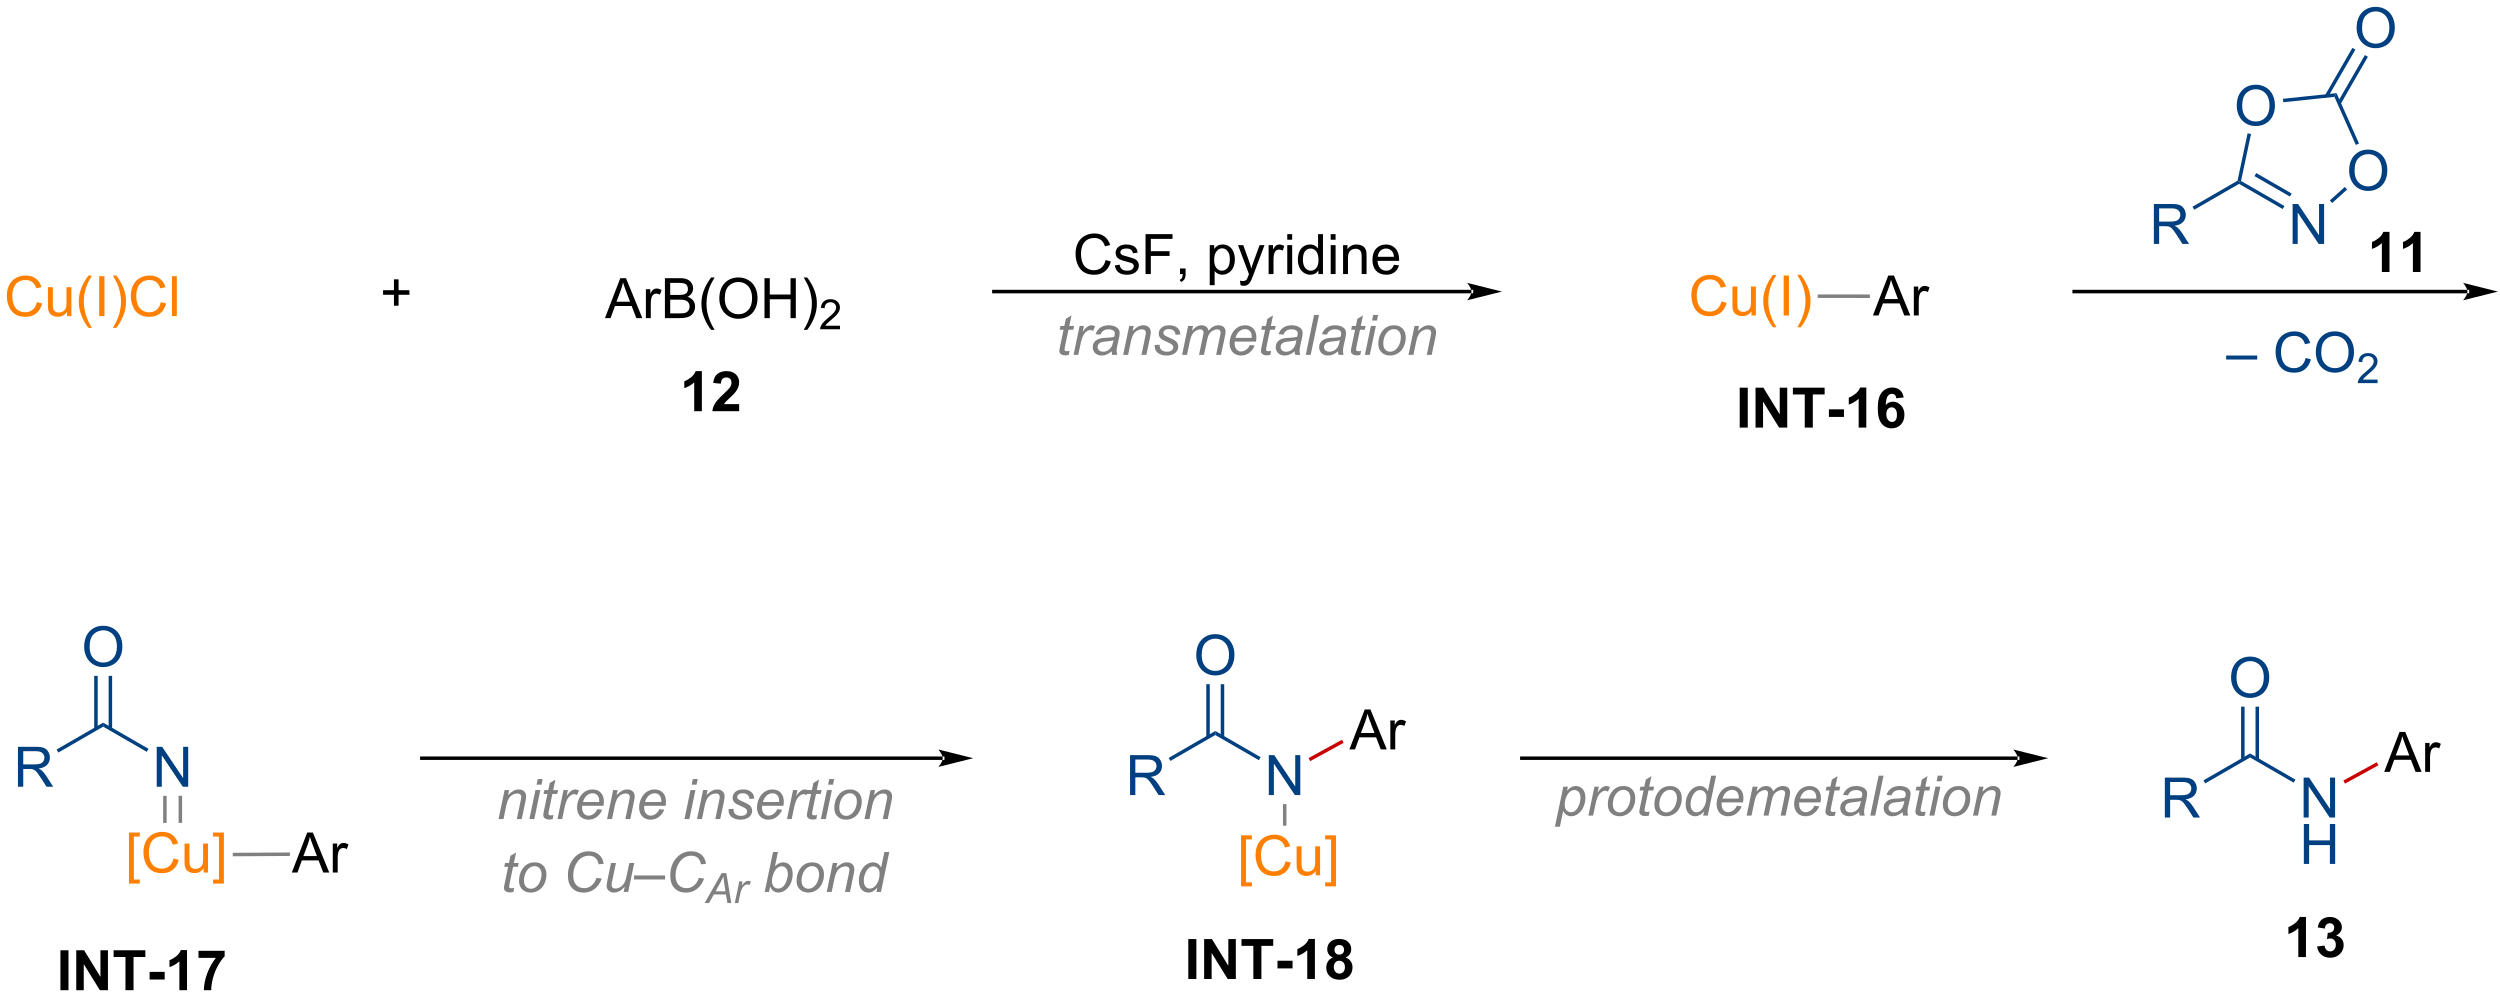 <?xml version="1.0" encoding="UTF-8"?>
<!DOCTYPE svg PUBLIC '-//W3C//DTD SVG 1.0//EN'
          'http://www.w3.org/TR/2001/REC-SVG-20010904/DTD/svg10.dtd'>
<svg stroke-dasharray="none" shape-rendering="auto" xmlns="http://www.w3.org/2000/svg" font-family="'Dialog'" text-rendering="auto" width="90" fill-opacity="1" color-interpolation="auto" color-rendering="auto" preserveAspectRatio="xMidYMid meet" font-size="12px" viewBox="0 0 90 36" fill="black" xmlns:xlink="http://www.w3.org/1999/xlink" stroke="black" image-rendering="auto" stroke-miterlimit="10" stroke-linecap="square" stroke-linejoin="miter" font-style="normal" stroke-width="1" height="36" stroke-dashoffset="0" font-weight="normal" stroke-opacity="1"
><!--Generated by the Batik Graphics2D SVG Generator--><defs id="genericDefs"
  /><g
  ><defs id="defs1"
    ><clipPath clipPathUnits="userSpaceOnUse" id="clipPath1"
      ><path d="M1.056 1.611 L370.45 1.611 L370.45 148.632 L1.056 148.632 L1.056 1.611 Z"
      /></clipPath
      ><clipPath clipPathUnits="userSpaceOnUse" id="clipPath2"
      ><path d="M1.056 1.611 L1.056 148.632 L370.45 148.632 L370.45 1.611 Z"
      /></clipPath
      ><clipPath clipPathUnits="userSpaceOnUse" id="clipPath3"
      ><path d="M23.386 35.822 L23.386 178.755 L382.51 178.755 L382.51 35.822 Z"
      /></clipPath
      ><clipPath clipPathUnits="userSpaceOnUse" id="clipPath4"
      ><path d="M22.36 49.645 L22.36 65.513 L22.36 65.513 L28.416 181.383 L28.416 181.383 L240.288 181.383 L383.137 173.916 L383.137 87.781 L380.34 34.256 L316.8 34.256 Z"
      /></clipPath
      ><clipPath clipPathUnits="userSpaceOnUse" id="clipPath5"
      ><path d="M22.36 38.368 L22.36 146.061 L25.011 181.383 L25.011 181.383 L26.618 181.383 L383.136 154.622 L374.101 34.256 L77.139 34.256 Z"
      /></clipPath
    ></defs
    ><g fill="rgb(255,128,0)" transform="scale(0.244,0.244) translate(-1.056,-1.611) matrix(1.029,0,0,1.029,-22.999,-35.236)" stroke="rgb(255,128,0)"
    ><path d="M28.663 79.129 L29.421 79.319 Q29.184 80.254 28.564 80.746 Q27.944 81.236 27.051 81.236 Q26.124 81.236 25.543 80.858 Q24.965 80.48 24.66 79.767 Q24.358 79.051 24.358 78.23 Q24.358 77.334 24.699 76.67 Q25.043 76.004 25.673 75.657 Q26.303 75.311 27.061 75.311 Q27.921 75.311 28.507 75.749 Q29.093 76.186 29.324 76.98 L28.577 77.155 Q28.379 76.53 27.999 76.246 Q27.621 75.959 27.046 75.959 Q26.387 75.959 25.942 76.277 Q25.499 76.592 25.319 77.126 Q25.139 77.66 25.139 78.225 Q25.139 78.957 25.353 79.501 Q25.567 80.045 26.014 80.316 Q26.465 80.584 26.988 80.584 Q27.624 80.584 28.064 80.217 Q28.507 79.85 28.663 79.129 ZM32.984 81.136 L32.984 80.527 Q32.5 81.23 31.667 81.23 Q31.299 81.23 30.982 81.09 Q30.664 80.949 30.508 80.736 Q30.354 80.522 30.292 80.215 Q30.25 80.006 30.25 79.558 L30.25 76.988 L30.953 76.988 L30.953 79.287 Q30.953 79.84 30.995 80.03 Q31.063 80.308 31.276 80.467 Q31.492 80.624 31.807 80.624 Q32.125 80.624 32.401 80.462 Q32.68 80.301 32.794 80.022 Q32.909 79.741 32.909 79.209 L32.909 76.988 L33.612 76.988 L33.612 81.136 L32.984 81.136 ZM36.059 82.821 Q35.475 82.087 35.072 81.103 Q34.671 80.116 34.671 79.061 Q34.671 78.131 34.973 77.28 Q35.324 76.293 36.059 75.311 L36.561 75.311 Q36.09 76.124 35.936 76.472 Q35.699 77.011 35.561 77.597 Q35.395 78.327 35.395 79.066 Q35.395 80.944 36.561 82.821 L36.059 82.821 ZM37.598 81.136 L37.598 75.41 L38.355 75.41 L38.355 81.136 L37.598 81.136 ZM40.063 82.821 L39.557 82.821 Q40.727 80.944 40.727 79.066 Q40.727 78.332 40.557 77.608 Q40.425 77.022 40.188 76.483 Q40.034 76.131 39.557 75.311 L40.063 75.311 Q40.797 76.293 41.148 77.28 Q41.448 78.131 41.448 79.061 Q41.448 80.116 41.044 81.103 Q40.641 82.087 40.063 82.821 ZM46.44 79.129 L47.198 79.319 Q46.961 80.254 46.341 80.746 Q45.721 81.236 44.828 81.236 Q43.901 81.236 43.32 80.858 Q42.742 80.48 42.438 79.767 Q42.136 79.051 42.136 78.23 Q42.136 77.334 42.477 76.67 Q42.82 76.004 43.451 75.657 Q44.081 75.311 44.839 75.311 Q45.698 75.311 46.284 75.749 Q46.87 76.186 47.102 76.98 L46.354 77.155 Q46.156 76.53 45.776 76.246 Q45.398 75.959 44.823 75.959 Q44.164 75.959 43.719 76.277 Q43.276 76.592 43.096 77.126 Q42.917 77.66 42.917 78.225 Q42.917 78.957 43.13 79.501 Q43.344 80.045 43.792 80.316 Q44.242 80.584 44.766 80.584 Q45.401 80.584 45.841 80.217 Q46.284 79.85 46.44 79.129 ZM48.027 81.136 L48.027 75.41 L48.73 75.41 L48.73 81.136 L48.027 81.136 Z" stroke="none" clip-path="url(#clipPath3)"
    /></g
    ><g transform="scale(0.244,0.244) translate(-1.056,-1.611) matrix(1.029,0,0,1.029,-22.999,-35.236)"
    ><path d="M234.356 77.865 L234.356 77.865 L165.882 77.865 L165.632 77.865 L165.632 77.365 L165.882 77.365 L234.356 77.365 L234.606 77.365 L234.606 77.865 ZM238.731 77.615 L233.731 76.365 C233.731 76.365 234.356 77.068 234.356 77.615 C234.356 78.162 233.731 78.865 233.731 78.865 Z" stroke="none" clip-path="url(#clipPath3)"
    /></g
    ><g transform="scale(0.244,0.244) translate(-1.056,-1.611) matrix(1.029,0,0,1.029,-22.999,-35.236)"
    ><path d="M110.116 81.419 L112.317 75.693 L113.134 75.693 L115.478 81.419 L114.613 81.419 L113.947 79.685 L111.551 79.685 L110.923 81.419 L110.116 81.419 ZM111.77 79.068 L113.712 79.068 L113.113 77.482 Q112.84 76.758 112.707 76.294 Q112.598 76.844 112.4 77.388 L111.77 79.068 ZM115.986 81.419 L115.986 77.271 L116.619 77.271 L116.619 77.898 Q116.861 77.458 117.064 77.318 Q117.27 77.177 117.517 77.177 Q117.871 77.177 118.238 77.404 L117.996 78.055 Q117.738 77.904 117.481 77.904 Q117.251 77.904 117.067 78.042 Q116.884 78.18 116.806 78.427 Q116.689 78.802 116.689 79.247 L116.689 81.419 L115.986 81.419 ZM118.715 81.419 L118.715 75.693 L120.863 75.693 Q121.52 75.693 121.915 75.867 Q122.314 76.039 122.538 76.401 Q122.762 76.763 122.762 77.156 Q122.762 77.523 122.561 77.849 Q122.363 78.172 121.962 78.372 Q122.481 78.523 122.759 78.891 Q123.04 79.258 123.04 79.758 Q123.04 80.161 122.869 80.508 Q122.699 80.852 122.449 81.039 Q122.199 81.227 121.822 81.323 Q121.447 81.419 120.9 81.419 L118.715 81.419 ZM119.473 78.099 L120.712 78.099 Q121.215 78.099 121.434 78.031 Q121.723 77.945 121.869 77.747 Q122.017 77.547 122.017 77.247 Q122.017 76.961 121.879 76.745 Q121.744 76.529 121.488 76.448 Q121.236 76.367 120.619 76.367 L119.473 76.367 L119.473 78.099 ZM119.473 80.742 L120.9 80.742 Q121.267 80.742 121.415 80.716 Q121.676 80.669 121.85 80.56 Q122.027 80.45 122.139 80.242 Q122.254 80.031 122.254 79.758 Q122.254 79.437 122.09 79.203 Q121.926 78.966 121.634 78.87 Q121.345 78.773 120.798 78.773 L119.473 78.773 L119.473 80.742 ZM125.337 83.104 Q124.754 82.37 124.35 81.385 Q123.949 80.398 123.949 79.344 Q123.949 78.414 124.251 77.562 Q124.603 76.575 125.337 75.594 L125.84 75.594 Q125.369 76.406 125.215 76.755 Q124.978 77.294 124.84 77.88 Q124.673 78.609 124.673 79.349 Q124.673 81.227 125.84 83.104 L125.337 83.104 ZM126.517 78.63 Q126.517 77.203 127.283 76.398 Q128.048 75.591 129.259 75.591 Q130.051 75.591 130.686 75.971 Q131.324 76.349 131.658 77.026 Q131.994 77.703 131.994 78.562 Q131.994 79.435 131.642 80.122 Q131.291 80.81 130.645 81.164 Q130.001 81.518 129.254 81.518 Q128.447 81.518 127.809 81.127 Q127.173 80.734 126.845 80.06 Q126.517 79.383 126.517 78.63 ZM127.298 78.641 Q127.298 79.677 127.853 80.273 Q128.41 80.867 129.251 80.867 Q130.106 80.867 130.658 80.266 Q131.212 79.664 131.212 78.56 Q131.212 77.859 130.975 77.338 Q130.738 76.818 130.283 76.531 Q129.829 76.242 129.262 76.242 Q128.457 76.242 127.876 76.797 Q127.298 77.349 127.298 78.641 ZM132.992 81.419 L132.992 75.693 L133.75 75.693 L133.75 78.044 L136.727 78.044 L136.727 75.693 L137.484 75.693 L137.484 81.419 L136.727 81.419 L136.727 78.719 L133.75 78.719 L133.75 81.419 L132.992 81.419 ZM139.119 83.104 L138.613 83.104 Q139.783 81.227 139.783 79.349 Q139.783 78.615 139.613 77.891 Q139.481 77.305 139.244 76.766 Q139.09 76.414 138.613 75.594 L139.119 75.594 Q139.853 76.575 140.204 77.562 Q140.504 78.414 140.504 79.344 Q140.504 80.398 140.1 81.385 Q139.697 82.37 139.119 83.104 Z" stroke="none" clip-path="url(#clipPath3)"
    /></g
    ><g transform="scale(0.244,0.244) translate(-1.056,-1.611) matrix(1.029,0,0,1.029,-22.999,-35.236)"
    ><path d="M143.815 82.511 L143.815 83.019 L140.975 83.019 Q140.969 82.828 141.037 82.652 Q141.145 82.363 141.383 82.082 Q141.623 81.8 142.074 81.431 Q142.774 80.857 143.02 80.521 Q143.266 80.185 143.266 79.886 Q143.266 79.574 143.041 79.359 Q142.818 79.142 142.457 79.142 Q142.076 79.142 141.848 79.371 Q141.619 79.599 141.617 80.004 L141.074 79.949 Q141.131 79.341 141.494 79.025 Q141.857 78.707 142.469 78.707 Q143.088 78.707 143.447 79.05 Q143.809 79.392 143.809 79.898 Q143.809 80.156 143.703 80.406 Q143.598 80.654 143.352 80.929 Q143.107 81.205 142.539 81.685 Q142.065 82.084 141.93 82.226 Q141.795 82.369 141.707 82.511 L143.815 82.511 Z" stroke="none" clip-path="url(#clipPath3)"
    /></g
    ><g fill="rgb(255,128,0)" transform="scale(0.244,0.244) translate(-1.056,-1.611) matrix(1.029,0,0,1.029,-22.999,-35.236)" stroke="rgb(255,128,0)"
    ><path d="M270.188 79.037 L270.946 79.227 Q270.709 80.162 270.089 80.654 Q269.469 81.144 268.576 81.144 Q267.649 81.144 267.068 80.766 Q266.49 80.388 266.186 79.675 Q265.884 78.959 265.884 78.138 Q265.884 77.243 266.225 76.579 Q266.568 75.912 267.199 75.566 Q267.829 75.219 268.587 75.219 Q269.446 75.219 270.032 75.657 Q270.618 76.094 270.85 76.888 L270.102 77.063 Q269.904 76.438 269.524 76.154 Q269.147 75.868 268.571 75.868 Q267.912 75.868 267.467 76.185 Q267.024 76.5 266.844 77.034 Q266.665 77.568 266.665 78.133 Q266.665 78.865 266.878 79.409 Q267.092 79.954 267.54 80.224 Q267.99 80.493 268.514 80.493 Q269.149 80.493 269.589 80.125 Q270.032 79.758 270.188 79.037 ZM274.51 81.045 L274.51 80.435 Q274.026 81.138 273.192 81.138 Q272.825 81.138 272.507 80.998 Q272.19 80.857 272.033 80.644 Q271.88 80.43 271.817 80.123 Q271.776 79.915 271.776 79.467 L271.776 76.896 L272.479 76.896 L272.479 79.196 Q272.479 79.748 272.52 79.938 Q272.588 80.217 272.801 80.375 Q273.018 80.532 273.333 80.532 Q273.651 80.532 273.926 80.37 Q274.205 80.209 274.32 79.93 Q274.434 79.649 274.434 79.118 L274.434 76.896 L275.137 76.896 L275.137 81.045 L274.51 81.045 ZM277.584 82.73 Q277.001 81.995 276.597 81.011 Q276.196 80.024 276.196 78.969 Q276.196 78.04 276.498 77.188 Q276.85 76.201 277.584 75.219 L278.087 75.219 Q277.615 76.032 277.462 76.381 Q277.225 76.92 277.087 77.506 Q276.92 78.235 276.92 78.974 Q276.92 80.852 278.087 82.73 L277.584 82.73 ZM279.123 81.045 L279.123 75.318 L279.881 75.318 L279.881 81.045 L279.123 81.045 ZM281.588 82.73 L281.083 82.73 Q282.252 80.852 282.252 78.974 Q282.252 78.24 282.083 77.516 Q281.95 76.93 281.713 76.391 Q281.559 76.04 281.083 75.219 L281.588 75.219 Q282.322 76.201 282.674 77.188 Q282.973 78.04 282.973 78.969 Q282.973 80.024 282.57 81.011 Q282.166 81.995 281.588 82.73 Z" stroke="none" clip-path="url(#clipPath3)"
    /></g
    ><g transform="scale(0.244,0.244) translate(-1.056,-1.611) matrix(1.029,0,0,1.029,-22.999,-35.236)"
    ><path d="M291.92 81.045 L294.12 75.318 L294.938 75.318 L297.282 81.045 L296.417 81.045 L295.75 79.31 L293.355 79.31 L292.727 81.045 L291.92 81.045 ZM293.573 78.693 L295.516 78.693 L294.917 77.107 Q294.644 76.383 294.511 75.92 Q294.401 76.469 294.204 77.013 L293.573 78.693 ZM297.789 81.045 L297.789 76.896 L298.422 76.896 L298.422 77.524 Q298.664 77.084 298.868 76.943 Q299.073 76.802 299.321 76.802 Q299.675 76.802 300.042 77.029 L299.8 77.68 Q299.542 77.529 299.284 77.529 Q299.055 77.529 298.87 77.667 Q298.688 77.805 298.61 78.052 Q298.493 78.427 298.493 78.873 L298.493 81.045 L297.789 81.045 Z" stroke="none" clip-path="url(#clipPath3)"
    /></g
    ><g fill="gray" transform="scale(0.244,0.244) translate(-1.056,-1.611) matrix(1.027,0.054,-0.054,1.027,-18.395,-50.585)" stroke="gray"
    ><path d="M284.215 78.681 L284.189 78.182 L291.664 77.796 L291.69 78.295 Z" stroke="none" clip-path="url(#clipPath4)"
    /></g
    ><g fill="rgb(0,64,128)" transform="scale(0.244,0.244) translate(-1.056,-1.611) matrix(1.029,0,0,1.029,-22.999,-35.236)" stroke="rgb(0,64,128)"
    ><path d="M25.951 148.611 L25.951 142.885 L28.49 142.885 Q29.256 142.885 29.654 143.038 Q30.053 143.192 30.29 143.583 Q30.529 143.973 30.529 144.447 Q30.529 145.056 30.133 145.476 Q29.74 145.893 28.915 146.004 Q29.217 146.15 29.373 146.291 Q29.704 146.596 30.001 147.051 L30.998 148.611 L30.045 148.611 L29.287 147.418 Q28.954 146.903 28.738 146.629 Q28.524 146.356 28.355 146.247 Q28.186 146.137 28.008 146.096 Q27.881 146.067 27.587 146.067 L26.709 146.067 L26.709 148.611 L25.951 148.611 ZM26.709 145.411 L28.337 145.411 Q28.857 145.411 29.149 145.304 Q29.443 145.197 29.594 144.96 Q29.748 144.723 29.748 144.447 Q29.748 144.041 29.451 143.78 Q29.157 143.518 28.521 143.518 L26.709 143.518 L26.709 145.411 Z" stroke="none" clip-path="url(#clipPath3)"
    /></g
    ><g fill="rgb(0,64,128)" transform="scale(0.244,0.244) translate(-1.056,-1.611) matrix(1.029,0,0,1.029,-22.999,-35.236)" stroke="rgb(0,64,128)"
    ><path d="M31.739 143.712 L31.489 143.279 L38.169 139.423 L38.169 140 Z" stroke="none" clip-path="url(#clipPath3)"
    /></g
    ><g fill="rgb(0,64,128)" transform="scale(0.244,0.244) translate(-1.056,-1.611) matrix(1.029,0,0,1.029,-22.999,-35.236)" stroke="rgb(0,64,128)"
    ><path d="M45.849 148.611 L45.849 142.885 L46.627 142.885 L49.635 147.379 L49.635 142.885 L50.362 142.885 L50.362 148.611 L49.583 148.611 L46.575 144.111 L46.575 148.611 L45.849 148.611 Z" stroke="none" clip-path="url(#clipPath3)"
    /></g
    ><g fill="rgb(0,64,128)" transform="scale(0.244,0.244) translate(-1.056,-1.611) matrix(1.029,0,0,1.029,-22.999,-35.236)" stroke="rgb(0,64,128)"
    ><path d="M38.169 140 L38.169 139.423 L44.674 143.178 L44.424 143.611 Z" stroke="none" clip-path="url(#clipPath3)"
    /></g
    ><g fill="rgb(0,64,128)" transform="scale(0.244,0.244) translate(-1.056,-1.611) matrix(1.029,0,0,1.029,-22.999,-35.236)" stroke="rgb(0,64,128)"
    ><path d="M35.446 128.572 Q35.446 127.145 36.211 126.34 Q36.977 125.533 38.188 125.533 Q38.98 125.533 39.615 125.913 Q40.253 126.291 40.586 126.968 Q40.922 127.645 40.922 128.504 Q40.922 129.377 40.571 130.064 Q40.219 130.752 39.573 131.106 Q38.93 131.46 38.183 131.46 Q37.375 131.46 36.737 131.07 Q36.102 130.676 35.774 130.002 Q35.446 129.325 35.446 128.572 ZM36.227 128.583 Q36.227 129.619 36.782 130.215 Q37.339 130.809 38.18 130.809 Q39.034 130.809 39.586 130.208 Q40.141 129.606 40.141 128.502 Q40.141 127.801 39.904 127.281 Q39.667 126.76 39.211 126.473 Q38.758 126.184 38.19 126.184 Q37.386 126.184 36.805 126.739 Q36.227 127.291 36.227 128.583 Z" stroke="none" clip-path="url(#clipPath3)"
    /></g
    ><g fill="rgb(0,64,128)" transform="scale(0.244,0.244) translate(-1.056,-1.611) matrix(1.029,0,0,1.029,-22.999,-35.236)" stroke="rgb(0,64,128)"
    ><path d="M39.454 140.309 L39.454 132.714 L38.954 132.714 L38.954 140.309 ZM37.384 140.309 L37.384 132.714 L36.884 132.714 L36.884 140.309 Z" stroke="none" clip-path="url(#clipPath3)"
    /></g
    ><g transform="scale(0.244,0.244) translate(-1.056,-1.611) matrix(1.029,0,0,1.029,-22.999,-35.236)"
    ><path d="M377.163 77.865 L377.163 77.865 L320.777 77.865 L320.527 77.865 L320.527 77.365 L320.777 77.365 L377.163 77.365 L377.413 77.365 L377.413 77.865 ZM381.538 77.615 L376.538 76.365 C376.538 76.365 377.163 77.068 377.163 77.615 C377.163 78.162 376.538 78.865 376.538 78.865 Z" stroke="none" clip-path="url(#clipPath3)"
    /></g
    ><g fill="rgb(0,64,128)" transform="scale(0.244,0.244) translate(-1.056,-1.611) matrix(1.029,0,0,1.029,-22.999,-35.236)" stroke="rgb(0,64,128)"
    ><path d="M332.203 70.782 L332.203 65.056 L334.742 65.056 Q335.507 65.056 335.906 65.21 Q336.304 65.363 336.541 65.754 Q336.781 66.144 336.781 66.618 Q336.781 67.228 336.385 67.647 Q335.992 68.064 335.166 68.176 Q335.468 68.322 335.625 68.462 Q335.955 68.767 336.252 69.223 L337.25 70.782 L336.296 70.782 L335.539 69.59 Q335.205 69.074 334.989 68.801 Q334.776 68.527 334.606 68.418 Q334.437 68.308 334.26 68.267 Q334.132 68.238 333.838 68.238 L332.961 68.238 L332.961 70.782 L332.203 70.782 ZM332.961 67.582 L334.588 67.582 Q335.109 67.582 335.401 67.475 Q335.695 67.368 335.846 67.132 Q336 66.894 336 66.618 Q336 66.212 335.703 65.952 Q335.408 65.689 334.773 65.689 L332.961 65.689 L332.961 67.582 Z" stroke="none" clip-path="url(#clipPath3)"
    /></g
    ><g fill="rgb(0,64,128)" transform="scale(0.244,0.244) translate(-1.056,-1.611) matrix(1.029,0,0,1.029,-22.999,-35.236)" stroke="rgb(0,64,128)"
    ><path d="M337.991 65.883 L337.741 65.45 L344.199 61.722 L344.42 61.883 L344.42 62.171 Z" stroke="none" clip-path="url(#clipPath3)"
    /></g
    ><g fill="rgb(0,64,128)" transform="scale(0.244,0.244) translate(-1.056,-1.611) matrix(1.029,0,0,1.029,-22.999,-35.236)" stroke="rgb(0,64,128)"
    ><path d="M352.1 70.782 L352.1 65.056 L352.879 65.056 L355.887 69.551 L355.887 65.056 L356.613 65.056 L356.613 70.782 L355.835 70.782 L352.827 66.282 L352.827 70.782 L352.1 70.782 Z" stroke="none" clip-path="url(#clipPath3)"
    /></g
    ><g fill="rgb(0,64,128)" transform="scale(0.244,0.244) translate(-1.056,-1.611) matrix(1.029,0,0,1.029,-22.999,-35.236)" stroke="rgb(0,64,128)"
    ><path d="M344.42 62.171 L344.42 61.883 L344.703 61.757 L350.925 65.35 L350.675 65.782 ZM346.633 61.058 L351.71 63.99 L351.96 63.557 L346.883 60.625 Z" stroke="none" clip-path="url(#clipPath3)"
    /></g
    ><g fill="rgb(0,64,128)" transform="scale(0.244,0.244) translate(-1.056,-1.611) matrix(1.029,0,0,1.029,-22.999,-35.236)" stroke="rgb(0,64,128)"
    ><path d="M360.203 60.298 Q360.203 58.871 360.968 58.067 Q361.734 57.259 362.945 57.259 Q363.736 57.259 364.372 57.64 Q365.01 58.017 365.343 58.694 Q365.679 59.371 365.679 60.231 Q365.679 61.103 365.328 61.791 Q364.976 62.478 364.33 62.832 Q363.687 63.187 362.94 63.187 Q362.132 63.187 361.494 62.796 Q360.859 62.403 360.531 61.728 Q360.203 61.051 360.203 60.298 ZM360.984 60.309 Q360.984 61.345 361.539 61.942 Q362.096 62.535 362.937 62.535 Q363.791 62.535 364.343 61.934 Q364.898 61.332 364.898 60.228 Q364.898 59.528 364.661 59.007 Q364.424 58.486 363.968 58.2 Q363.515 57.91 362.947 57.91 Q362.143 57.91 361.562 58.465 Q360.984 59.017 360.984 60.309 Z" stroke="none" clip-path="url(#clipPath3)"
    /></g
    ><g fill="rgb(0,64,128)" transform="scale(0.244,0.244) translate(-1.056,-1.611) matrix(1.029,0,0,1.029,-22.999,-35.236)" stroke="rgb(0,64,128)"
    ><path d="M344.088 50.995 Q344.088 49.568 344.854 48.763 Q345.619 47.956 346.83 47.956 Q347.622 47.956 348.257 48.336 Q348.895 48.714 349.229 49.391 Q349.565 50.068 349.565 50.927 Q349.565 51.799 349.213 52.487 Q348.862 53.174 348.216 53.529 Q347.572 53.883 346.825 53.883 Q346.018 53.883 345.38 53.492 Q344.744 53.099 344.416 52.424 Q344.088 51.747 344.088 50.995 ZM344.869 51.005 Q344.869 52.042 345.424 52.638 Q345.981 53.232 346.822 53.232 Q347.677 53.232 348.229 52.63 Q348.783 52.029 348.783 50.924 Q348.783 50.224 348.546 49.703 Q348.31 49.182 347.854 48.896 Q347.401 48.607 346.833 48.607 Q346.028 48.607 345.447 49.161 Q344.869 49.714 344.869 51.005 Z" stroke="none" clip-path="url(#clipPath3)"
    /></g
    ><g fill="rgb(0,64,128)" transform="scale(0.244,0.244) translate(-1.056,-1.611) matrix(1.029,0,0,1.029,-22.999,-35.236)" stroke="rgb(0,64,128)"
    ><path d="M357.768 64.918 L357.433 64.547 L359.58 62.613 L359.915 62.985 Z" stroke="none" clip-path="url(#clipPath3)"
    /></g
    ><g fill="rgb(0,64,128)" transform="scale(0.244,0.244) translate(-1.056,-1.611) matrix(1.029,0,0,1.029,-22.999,-35.236)" stroke="rgb(0,64,128)"
    ><path d="M361.62 56.39 L361.163 56.593 L358.094 49.699 L358.403 49.164 Z" stroke="none" clip-path="url(#clipPath3)"
    /></g
    ><g fill="rgb(0,64,128)" transform="scale(0.244,0.244) translate(-1.056,-1.611) matrix(1.029,0,0,1.029,-22.999,-35.236)" stroke="rgb(0,64,128)"
    ><path d="M358.403 49.164 L358.094 49.699 L350.764 50.47 L350.712 49.972 Z" stroke="none" clip-path="url(#clipPath3)"
    /></g
    ><g fill="rgb(0,64,128)" transform="scale(0.244,0.244) translate(-1.056,-1.611) matrix(1.029,0,0,1.029,-22.999,-35.236)" stroke="rgb(0,64,128)"
    ><path d="M345.645 54.92 L346.134 55.024 L344.703 61.757 L344.42 61.883 L344.199 61.722 Z" stroke="none" clip-path="url(#clipPath3)"
    /></g
    ><g fill="rgb(0,64,128)" transform="scale(0.244,0.244) translate(-1.056,-1.611) matrix(1.029,0,0,1.029,-22.999,-35.236)" stroke="rgb(0,64,128)"
    ><path d="M361.275 39.833 Q361.275 38.406 362.041 37.602 Q362.806 36.794 364.017 36.794 Q364.809 36.794 365.444 37.175 Q366.082 37.552 366.416 38.229 Q366.752 38.906 366.752 39.766 Q366.752 40.638 366.4 41.326 Q366.049 42.013 365.403 42.367 Q364.76 42.721 364.012 42.721 Q363.205 42.721 362.567 42.331 Q361.931 41.938 361.603 41.263 Q361.275 40.586 361.275 39.833 ZM362.056 39.844 Q362.056 40.88 362.611 41.477 Q363.168 42.07 364.01 42.07 Q364.864 42.07 365.416 41.469 Q365.97 40.867 365.97 39.763 Q365.97 39.063 365.733 38.542 Q365.497 38.021 365.041 37.734 Q364.588 37.445 364.02 37.445 Q363.215 37.445 362.635 38 Q362.056 38.552 362.056 39.844 Z" stroke="none" clip-path="url(#clipPath3)"
    /></g
    ><g fill="rgb(0,64,128)" transform="scale(0.244,0.244) translate(-1.056,-1.611) matrix(1.029,0,0,1.029,-22.999,-35.236)" stroke="rgb(0,64,128)"
    ><path d="M358.985 50.725 L362.895 43.953 L362.462 43.703 L358.552 50.475 ZM357.193 49.691 L361.102 42.919 L360.669 42.669 L356.76 49.441 Z" stroke="none" clip-path="url(#clipPath3)"
    /></g
    ><g fill="rgb(0,64,128)" transform="scale(0.244,0.244) translate(-1.056,-1.611) matrix(1.029,0,0,1.029,-22.999,-35.236)" stroke="rgb(0,64,128)"
    ><path d="M185.406 149.809 L185.406 144.083 L187.945 144.083 Q188.711 144.083 189.109 144.236 Q189.507 144.39 189.744 144.78 Q189.984 145.171 189.984 145.645 Q189.984 146.254 189.588 146.674 Q189.195 147.09 188.369 147.202 Q188.672 147.348 188.828 147.489 Q189.159 147.793 189.455 148.249 L190.453 149.809 L189.5 149.809 L188.742 148.616 Q188.409 148.101 188.192 147.827 Q187.979 147.554 187.81 147.445 Q187.64 147.335 187.463 147.293 Q187.336 147.265 187.041 147.265 L186.164 147.265 L186.164 149.809 L185.406 149.809 ZM186.164 146.609 L187.791 146.609 Q188.312 146.609 188.604 146.502 Q188.898 146.395 189.049 146.158 Q189.203 145.921 189.203 145.645 Q189.203 145.239 188.906 144.978 Q188.612 144.715 187.976 144.715 L186.164 144.715 L186.164 146.609 Z" stroke="none" clip-path="url(#clipPath3)"
    /></g
    ><g fill="rgb(0,64,128)" transform="scale(0.244,0.244) translate(-1.056,-1.611) matrix(1.029,0,0,1.029,-22.999,-35.236)" stroke="rgb(0,64,128)"
    ><path d="M191.194 144.91 L190.944 144.477 L197.624 140.62 L197.624 141.198 Z" stroke="none" clip-path="url(#clipPath3)"
    /></g
    ><g fill="rgb(0,64,128)" transform="scale(0.244,0.244) translate(-1.056,-1.611) matrix(1.029,0,0,1.029,-22.999,-35.236)" stroke="rgb(0,64,128)"
    ><path d="M205.304 149.809 L205.304 144.083 L206.082 144.083 L209.09 148.577 L209.09 144.083 L209.817 144.083 L209.817 149.809 L209.038 149.809 L206.03 145.309 L206.03 149.809 L205.304 149.809 Z" stroke="none" clip-path="url(#clipPath3)"
    /></g
    ><g fill="rgb(0,64,128)" transform="scale(0.244,0.244) translate(-1.056,-1.611) matrix(1.029,0,0,1.029,-22.999,-35.236)" stroke="rgb(0,64,128)"
    ><path d="M197.624 141.198 L197.624 140.62 L204.129 144.376 L203.879 144.809 Z" stroke="none" clip-path="url(#clipPath3)"
    /></g
    ><g fill="rgb(0,64,128)" transform="scale(0.244,0.244) translate(-1.056,-1.611) matrix(1.029,0,0,1.029,-22.999,-35.236)" stroke="rgb(0,64,128)"
    ><path d="M194.9 129.77 Q194.9 128.343 195.666 127.538 Q196.432 126.731 197.643 126.731 Q198.434 126.731 199.07 127.111 Q199.708 127.489 200.041 128.166 Q200.377 128.843 200.377 129.702 Q200.377 130.575 200.025 131.262 Q199.674 131.95 199.028 132.304 Q198.385 132.658 197.637 132.658 Q196.83 132.658 196.192 132.267 Q195.557 131.874 195.228 131.2 Q194.9 130.523 194.9 129.77 ZM195.682 129.78 Q195.682 130.817 196.236 131.413 Q196.793 132.007 197.635 132.007 Q198.489 132.007 199.041 131.405 Q199.596 130.804 199.596 129.7 Q199.596 128.999 199.359 128.478 Q199.122 127.957 198.666 127.671 Q198.213 127.382 197.645 127.382 Q196.84 127.382 196.26 127.937 Q195.682 128.489 195.682 129.78 Z" stroke="none" clip-path="url(#clipPath3)"
    /></g
    ><g fill="rgb(0,64,128)" transform="scale(0.244,0.244) translate(-1.056,-1.611) matrix(1.029,0,0,1.029,-22.999,-35.236)" stroke="rgb(0,64,128)"
    ><path d="M198.909 141.507 L198.909 133.912 L198.409 133.912 L198.409 141.507 ZM196.839 141.507 L196.839 133.912 L196.339 133.912 L196.339 141.507 Z" stroke="none" clip-path="url(#clipPath3)"
    /></g
    ><g fill="rgb(0,64,128)" transform="scale(0.244,0.244) translate(-1.056,-1.611) matrix(1.029,0,0,1.029,-22.999,-35.236)" stroke="rgb(0,64,128)"
    ><path d="M333.779 153.03 L333.779 147.304 L336.319 147.304 Q337.084 147.304 337.483 147.457 Q337.881 147.611 338.118 148.002 Q338.358 148.392 338.358 148.866 Q338.358 149.476 337.962 149.895 Q337.569 150.311 336.743 150.423 Q337.045 150.569 337.201 150.71 Q337.532 151.015 337.829 151.47 L338.826 153.03 L337.873 153.03 L337.115 151.838 Q336.782 151.322 336.566 151.048 Q336.352 150.775 336.183 150.666 Q336.014 150.556 335.837 150.515 Q335.709 150.486 335.415 150.486 L334.537 150.486 L334.537 153.03 L333.779 153.03 ZM334.537 149.83 L336.165 149.83 Q336.686 149.83 336.977 149.723 Q337.272 149.616 337.423 149.379 Q337.576 149.142 337.576 148.866 Q337.576 148.46 337.279 148.2 Q336.985 147.936 336.35 147.936 L334.537 147.936 L334.537 149.83 Z" stroke="none" clip-path="url(#clipPath3)"
    /></g
    ><g fill="rgb(0,64,128)" transform="scale(0.244,0.244) translate(-1.056,-1.611) matrix(1.029,0,0,1.029,-22.999,-35.236)" stroke="rgb(0,64,128)"
    ><path d="M339.567 148.131 L339.317 147.698 L345.997 143.841 L345.997 144.419 Z" stroke="none" clip-path="url(#clipPath3)"
    /></g
    ><g fill="rgb(0,64,128)" transform="scale(0.244,0.244) translate(-1.056,-1.611) matrix(1.029,0,0,1.029,-22.999,-35.236)" stroke="rgb(0,64,128)"
    ><path d="M353.677 153.03 L353.677 147.304 L354.456 147.304 L357.464 151.798 L357.464 147.304 L358.19 147.304 L358.19 153.03 L357.412 153.03 L354.404 148.53 L354.404 153.03 L353.677 153.03 Z" stroke="none" clip-path="url(#clipPath3)"
    /></g
    ><g fill="rgb(0,64,128)" transform="scale(0.244,0.244) translate(-1.056,-1.611) matrix(1.029,0,0,1.029,-22.999,-35.236)" stroke="rgb(0,64,128)"
    ><path d="M353.708 159.68 L353.708 153.954 L354.466 153.954 L354.466 156.305 L357.443 156.305 L357.443 153.954 L358.201 153.954 L358.201 159.68 L357.443 159.68 L357.443 156.98 L354.466 156.98 L354.466 159.68 L353.708 159.68 Z" stroke="none" clip-path="url(#clipPath3)"
    /></g
    ><g fill="rgb(0,64,128)" transform="scale(0.244,0.244) translate(-1.056,-1.611) matrix(1.029,0,0,1.029,-22.999,-35.236)" stroke="rgb(0,64,128)"
    ><path d="M345.997 144.419 L345.997 143.841 L352.502 147.597 L352.252 148.03 Z" stroke="none" clip-path="url(#clipPath3)"
    /></g
    ><g fill="rgb(0,64,128)" transform="scale(0.244,0.244) translate(-1.056,-1.611) matrix(1.029,0,0,1.029,-22.999,-35.236)" stroke="rgb(0,64,128)"
    ><path d="M343.274 132.991 Q343.274 131.564 344.04 130.759 Q344.805 129.952 346.016 129.952 Q346.808 129.952 347.443 130.332 Q348.081 130.71 348.415 131.387 Q348.75 132.064 348.75 132.923 Q348.75 133.796 348.399 134.483 Q348.047 135.171 347.401 135.525 Q346.758 135.879 346.011 135.879 Q345.204 135.879 344.566 135.488 Q343.93 135.095 343.602 134.421 Q343.274 133.744 343.274 132.991 ZM344.055 133.002 Q344.055 134.038 344.61 134.634 Q345.167 135.228 346.008 135.228 Q346.863 135.228 347.415 134.627 Q347.969 134.025 347.969 132.921 Q347.969 132.22 347.732 131.7 Q347.495 131.179 347.04 130.892 Q346.586 130.603 346.019 130.603 Q345.214 130.603 344.633 131.158 Q344.055 131.71 344.055 133.002 Z" stroke="none" clip-path="url(#clipPath3)"
    /></g
    ><g fill="rgb(0,64,128)" transform="scale(0.244,0.244) translate(-1.056,-1.611) matrix(1.029,0,0,1.029,-22.999,-35.236)" stroke="rgb(0,64,128)"
    ><path d="M347.282 144.728 L347.282 137.133 L346.782 137.133 L346.782 144.728 ZM345.212 144.728 L345.212 137.133 L344.712 137.133 L344.712 144.728 Z" stroke="none" clip-path="url(#clipPath3)"
    /></g
    ><g fill="gray" transform="scale(0.244,0.244) translate(-1.056,-1.611) matrix(1.029,0,0,1.029,-22.999,-35.236)" stroke="gray"
    ><path d="M176.737 86.116 L176.62 86.697 Q176.365 86.762 176.128 86.762 Q175.706 86.762 175.456 86.553 Q175.268 86.397 175.268 86.129 Q175.268 85.991 175.37 85.499 L175.873 83.09 L175.315 83.09 L175.427 82.543 L175.987 82.543 L176.201 81.522 L177.011 81.035 L176.693 82.543 L177.388 82.543 L177.271 83.09 L176.581 83.09 L176.099 85.382 Q176.011 85.819 176.011 85.905 Q176.011 86.03 176.081 86.098 Q176.154 86.163 176.318 86.163 Q176.552 86.163 176.737 86.116 ZM177.306 86.691 L178.173 82.543 L178.798 82.543 L178.624 83.389 Q178.944 82.91 179.249 82.681 Q179.556 82.449 179.876 82.449 Q180.087 82.449 180.397 82.6 L180.108 83.257 Q179.923 83.124 179.705 83.124 Q179.335 83.124 178.944 83.538 Q178.554 83.952 178.33 85.027 L177.978 86.691 L177.306 86.691 ZM182.767 86.176 Q182.4 86.491 182.059 86.639 Q181.72 86.785 181.335 86.785 Q180.759 86.785 180.408 86.447 Q180.056 86.108 180.056 85.582 Q180.056 85.233 180.215 84.967 Q180.374 84.699 180.634 84.538 Q180.897 84.374 181.275 84.303 Q181.514 84.257 182.179 84.231 Q182.845 84.202 183.134 84.09 Q183.218 83.801 183.218 83.608 Q183.218 83.363 183.038 83.223 Q182.791 83.027 182.319 83.027 Q181.874 83.027 181.59 83.225 Q181.306 83.421 181.179 83.785 L180.462 83.723 Q180.681 83.106 181.155 82.777 Q181.632 82.449 182.353 82.449 Q183.124 82.449 183.572 82.816 Q183.916 83.09 183.916 83.527 Q183.916 83.858 183.819 84.296 L183.587 85.327 Q183.478 85.819 183.478 86.129 Q183.478 86.324 183.564 86.691 L182.85 86.691 Q182.791 86.488 182.767 86.176 ZM183.03 84.59 Q182.882 84.647 182.71 84.678 Q182.541 84.71 182.142 84.746 Q181.525 84.801 181.27 84.884 Q181.017 84.967 180.887 85.152 Q180.759 85.335 180.759 85.559 Q180.759 85.856 180.965 86.048 Q181.171 86.238 181.548 86.238 Q181.9 86.238 182.223 86.053 Q182.548 85.866 182.736 85.535 Q182.923 85.202 183.03 84.59 ZM184.419 86.691 L185.287 82.543 L185.927 82.543 L185.776 83.264 Q186.193 82.84 186.555 82.644 Q186.919 82.449 187.3 82.449 Q187.802 82.449 188.089 82.723 Q188.378 82.996 188.378 83.452 Q188.378 83.684 188.276 84.178 L187.748 86.691 L187.042 86.691 L187.591 84.061 Q187.675 83.678 187.675 83.496 Q187.675 83.288 187.531 83.16 Q187.388 83.03 187.12 83.03 Q186.576 83.03 186.151 83.421 Q185.729 83.811 185.529 84.762 L185.128 86.691 L184.419 86.691 ZM188.936 85.272 L189.642 85.231 Q189.642 85.535 189.736 85.751 Q189.83 85.965 190.082 86.103 Q190.335 86.238 190.671 86.238 Q191.139 86.238 191.374 86.051 Q191.608 85.863 191.608 85.608 Q191.608 85.426 191.468 85.262 Q191.322 85.098 190.762 84.858 Q190.202 84.616 190.046 84.519 Q189.783 84.358 189.65 84.142 Q189.517 83.926 189.517 83.644 Q189.517 83.152 189.908 82.801 Q190.298 82.449 191.001 82.449 Q191.783 82.449 192.192 82.811 Q192.6 83.171 192.616 83.762 L191.923 83.809 Q191.908 83.434 191.658 83.215 Q191.408 82.996 190.952 82.996 Q190.585 82.996 190.382 83.165 Q190.179 83.332 190.179 83.527 Q190.179 83.723 190.353 83.871 Q190.47 83.973 190.96 84.184 Q191.772 84.535 191.983 84.738 Q192.319 85.061 192.319 85.527 Q192.319 85.835 192.129 86.132 Q191.939 86.428 191.551 86.608 Q191.163 86.785 190.634 86.785 Q189.916 86.785 189.413 86.428 Q188.908 86.074 188.936 85.272 ZM192.866 86.691 L193.733 82.543 L194.439 82.543 L194.296 83.225 Q194.689 82.785 194.999 82.618 Q195.311 82.449 195.673 82.449 Q196.061 82.449 196.319 82.655 Q196.58 82.858 196.663 83.225 Q196.978 82.835 197.327 82.642 Q197.679 82.449 198.064 82.449 Q198.585 82.449 198.843 82.697 Q199.103 82.941 199.103 83.387 Q199.103 83.577 199.014 84.019 L198.455 86.691 L197.749 86.691 L198.319 83.949 Q198.392 83.613 198.392 83.467 Q198.392 83.264 198.262 83.147 Q198.134 83.03 197.9 83.03 Q197.585 83.03 197.257 83.223 Q196.929 83.413 196.746 83.725 Q196.564 84.035 196.429 84.678 L196.007 86.691 L195.298 86.691 L195.884 83.889 Q195.947 83.606 195.947 83.483 Q195.947 83.28 195.819 83.155 Q195.694 83.03 195.491 83.03 Q195.189 83.03 194.858 83.223 Q194.53 83.413 194.322 83.757 Q194.116 84.098 193.983 84.731 L193.572 86.691 L192.866 86.691 ZM202.58 85.28 L203.267 85.35 Q203.119 85.863 202.585 86.324 Q202.054 86.785 201.314 86.785 Q200.853 86.785 200.468 86.572 Q200.085 86.358 199.882 85.952 Q199.681 85.546 199.681 85.027 Q199.681 84.348 199.996 83.71 Q200.311 83.069 200.811 82.759 Q201.311 82.449 201.892 82.449 Q202.634 82.449 203.077 82.91 Q203.522 83.371 203.522 84.168 Q203.522 84.473 203.468 84.793 L200.413 84.793 Q200.397 84.913 200.397 85.012 Q200.397 85.592 200.663 85.9 Q200.931 86.207 201.319 86.207 Q201.681 86.207 202.033 85.97 Q202.384 85.731 202.58 85.28 ZM200.525 84.254 L202.853 84.254 Q202.858 84.144 202.858 84.098 Q202.858 83.566 202.593 83.282 Q202.327 82.999 201.908 82.999 Q201.455 82.999 201.082 83.311 Q200.71 83.624 200.525 84.254 ZM205.636 86.116 L205.518 86.697 Q205.263 86.762 205.026 86.762 Q204.604 86.762 204.354 86.553 Q204.167 86.397 204.167 86.129 Q204.167 85.991 204.268 85.499 L204.771 83.09 L204.214 83.09 L204.326 82.543 L204.886 82.543 L205.099 81.522 L205.909 81.035 L205.591 82.543 L206.287 82.543 L206.169 83.09 L205.479 83.09 L204.998 85.382 Q204.909 85.819 204.909 85.905 Q204.909 86.03 204.979 86.098 Q205.052 86.163 205.216 86.163 Q205.451 86.163 205.636 86.116 ZM209.001 86.176 Q208.634 86.491 208.293 86.639 Q207.955 86.785 207.569 86.785 Q206.994 86.785 206.642 86.447 Q206.291 86.108 206.291 85.582 Q206.291 85.233 206.449 84.967 Q206.608 84.699 206.869 84.538 Q207.132 84.374 207.509 84.303 Q207.749 84.257 208.413 84.231 Q209.08 84.202 209.369 84.09 Q209.452 83.801 209.452 83.608 Q209.452 83.363 209.272 83.223 Q209.025 83.027 208.554 83.027 Q208.108 83.027 207.824 83.225 Q207.541 83.421 207.413 83.785 L206.697 83.723 Q206.916 83.106 207.389 82.777 Q207.866 82.449 208.587 82.449 Q209.358 82.449 209.806 82.816 Q210.15 83.09 210.15 83.527 Q210.15 83.858 210.054 84.296 L209.822 85.327 Q209.712 85.819 209.712 86.129 Q209.712 86.324 209.798 86.691 L209.085 86.691 Q209.025 86.488 209.001 86.176 ZM209.264 84.59 Q209.116 84.647 208.944 84.678 Q208.775 84.71 208.376 84.746 Q207.759 84.801 207.504 84.884 Q207.251 84.967 207.121 85.152 Q206.994 85.335 206.994 85.559 Q206.994 85.856 207.199 86.048 Q207.405 86.238 207.783 86.238 Q208.134 86.238 208.457 86.053 Q208.783 85.866 208.97 85.535 Q209.158 85.202 209.264 84.59 ZM210.599 86.691 L211.794 80.965 L212.503 80.965 L211.308 86.691 L210.599 86.691 ZM215.228 86.176 Q214.861 86.491 214.52 86.639 Q214.181 86.785 213.796 86.785 Q213.22 86.785 212.869 86.447 Q212.517 86.108 212.517 85.582 Q212.517 85.233 212.676 84.967 Q212.835 84.699 213.095 84.538 Q213.358 84.374 213.736 84.303 Q213.975 84.257 214.639 84.231 Q215.306 84.202 215.595 84.09 Q215.679 83.801 215.679 83.608 Q215.679 83.363 215.499 83.223 Q215.251 83.027 214.78 83.027 Q214.335 83.027 214.051 83.225 Q213.767 83.421 213.639 83.785 L212.923 83.723 Q213.142 83.106 213.616 82.777 Q214.093 82.449 214.814 82.449 Q215.585 82.449 216.033 82.816 Q216.376 83.09 216.376 83.527 Q216.376 83.858 216.28 84.296 L216.048 85.327 Q215.939 85.819 215.939 86.129 Q215.939 86.324 216.025 86.691 L215.311 86.691 Q215.251 86.488 215.228 86.176 ZM215.491 84.59 Q215.343 84.647 215.171 84.678 Q215.001 84.71 214.603 84.746 Q213.986 84.801 213.731 84.884 Q213.478 84.967 213.348 85.152 Q213.22 85.335 213.22 85.559 Q213.22 85.856 213.426 86.048 Q213.632 86.238 214.009 86.238 Q214.361 86.238 214.684 86.053 Q215.009 85.866 215.197 85.535 Q215.384 85.202 215.491 84.59 ZM218.534 86.116 L218.417 86.697 Q218.162 86.762 217.925 86.762 Q217.503 86.762 217.253 86.553 Q217.065 86.397 217.065 86.129 Q217.065 85.991 217.167 85.499 L217.669 83.09 L217.112 83.09 L217.224 82.543 L217.784 82.543 L217.998 81.522 L218.808 81.035 L218.49 82.543 L219.185 82.543 L219.068 83.09 L218.378 83.09 L217.896 85.382 Q217.808 85.819 217.808 85.905 Q217.808 86.03 217.878 86.098 Q217.951 86.163 218.115 86.163 Q218.349 86.163 218.534 86.116 ZM220.108 81.764 L220.275 80.965 L220.978 80.965 L220.811 81.764 L220.108 81.764 ZM219.077 86.691 L219.944 82.543 L220.65 82.543 L219.783 86.691 L219.077 86.691 ZM221.005 85.116 Q221.005 83.902 221.721 83.106 Q222.31 82.449 223.268 82.449 Q224.018 82.449 224.477 82.918 Q224.935 83.387 224.935 84.184 Q224.935 84.897 224.646 85.514 Q224.357 86.129 223.823 86.457 Q223.292 86.785 222.701 86.785 Q222.216 86.785 221.821 86.579 Q221.425 86.371 221.214 85.993 Q221.005 85.613 221.005 85.116 ZM221.714 85.046 Q221.714 85.632 221.995 85.936 Q222.276 86.238 222.708 86.238 Q222.935 86.238 223.156 86.147 Q223.38 86.053 223.571 85.866 Q223.763 85.678 223.899 85.439 Q224.034 85.199 224.115 84.921 Q224.237 84.535 224.237 84.178 Q224.237 83.616 223.953 83.306 Q223.669 82.996 223.24 82.996 Q222.909 82.996 222.636 83.155 Q222.362 83.311 222.141 83.616 Q221.919 83.921 221.815 84.327 Q221.714 84.731 221.714 85.046 ZM225.33 86.691 L226.197 82.543 L226.837 82.543 L226.686 83.264 Q227.103 82.84 227.465 82.644 Q227.83 82.449 228.21 82.449 Q228.712 82.449 228.999 82.723 Q229.288 82.996 229.288 83.452 Q229.288 83.684 229.186 84.178 L228.658 86.691 L227.952 86.691 L228.501 84.061 Q228.585 83.678 228.585 83.496 Q228.585 83.288 228.442 83.16 Q228.298 83.03 228.03 83.03 Q227.486 83.03 227.061 83.421 Q226.639 83.811 226.439 84.762 L226.038 86.691 L225.33 86.691 Z" stroke="none" clip-path="url(#clipPath3)"
    /></g
    ><g fill="gray" transform="scale(0.244,0.244) translate(-1.056,-1.611) matrix(1.029,0,0,1.029,-22.999,-35.236)" stroke="gray"
    ><path d="M94.859 153.244 L95.726 149.095 L96.367 149.095 L96.216 149.817 Q96.633 149.392 96.995 149.197 Q97.359 149.001 97.739 149.001 Q98.242 149.001 98.528 149.275 Q98.817 149.548 98.817 150.004 Q98.817 150.236 98.716 150.731 L98.187 153.244 L97.481 153.244 L98.031 150.613 Q98.114 150.231 98.114 150.048 Q98.114 149.84 97.971 149.712 Q97.828 149.582 97.56 149.582 Q97.015 149.582 96.591 149.973 Q96.169 150.363 95.969 151.314 L95.567 153.244 L94.859 153.244 ZM100.314 148.317 L100.48 147.517 L101.183 147.517 L101.017 148.317 L100.314 148.317 ZM99.282 153.244 L100.15 149.095 L100.855 149.095 L99.988 153.244 L99.282 153.244 ZM102.739 152.668 L102.622 153.249 Q102.367 153.314 102.13 153.314 Q101.708 153.314 101.458 153.106 Q101.271 152.949 101.271 152.681 Q101.271 152.543 101.372 152.051 L101.875 149.642 L101.317 149.642 L101.429 149.095 L101.989 149.095 L102.203 148.074 L103.013 147.587 L102.695 149.095 L103.39 149.095 L103.273 149.642 L102.583 149.642 L102.101 151.934 Q102.013 152.371 102.013 152.457 Q102.013 152.582 102.083 152.65 Q102.156 152.715 102.32 152.715 Q102.554 152.715 102.739 152.668 ZM103.308 153.244 L104.175 149.095 L104.8 149.095 L104.626 149.942 Q104.946 149.462 105.251 149.233 Q105.558 149.001 105.879 149.001 Q106.09 149.001 106.4 149.153 L106.11 149.809 Q105.925 149.676 105.707 149.676 Q105.337 149.676 104.946 150.09 Q104.556 150.504 104.332 151.58 L103.98 153.244 L103.308 153.244 ZM109.019 151.832 L109.707 151.903 Q109.558 152.416 109.025 152.876 Q108.493 153.337 107.754 153.337 Q107.293 153.337 106.907 153.124 Q106.525 152.91 106.321 152.504 Q106.121 152.098 106.121 151.58 Q106.121 150.9 106.436 150.262 Q106.751 149.621 107.251 149.311 Q107.751 149.001 108.332 149.001 Q109.074 149.001 109.517 149.462 Q109.962 149.923 109.962 150.72 Q109.962 151.025 109.907 151.345 L106.853 151.345 Q106.837 151.465 106.837 151.564 Q106.837 152.145 107.103 152.452 Q107.371 152.759 107.759 152.759 Q108.121 152.759 108.472 152.522 Q108.824 152.283 109.019 151.832 ZM106.965 150.806 L109.293 150.806 Q109.298 150.697 109.298 150.65 Q109.298 150.119 109.032 149.835 Q108.767 149.551 108.347 149.551 Q107.894 149.551 107.522 149.863 Q107.15 150.176 106.965 150.806 ZM110.422 153.244 L111.289 149.095 L111.929 149.095 L111.778 149.817 Q112.195 149.392 112.557 149.197 Q112.922 149.001 113.302 149.001 Q113.804 149.001 114.091 149.275 Q114.38 149.548 114.38 150.004 Q114.38 150.236 114.278 150.731 L113.75 153.244 L113.044 153.244 L113.594 150.613 Q113.677 150.231 113.677 150.048 Q113.677 149.84 113.534 149.712 Q113.39 149.582 113.122 149.582 Q112.578 149.582 112.153 149.973 Q111.731 150.363 111.531 151.314 L111.13 153.244 L110.422 153.244 ZM117.918 151.832 L118.605 151.903 Q118.457 152.416 117.923 152.876 Q117.392 153.337 116.652 153.337 Q116.191 153.337 115.806 153.124 Q115.423 152.91 115.22 152.504 Q115.019 152.098 115.019 151.58 Q115.019 150.9 115.334 150.262 Q115.65 149.621 116.15 149.311 Q116.65 149.001 117.23 149.001 Q117.972 149.001 118.415 149.462 Q118.86 149.923 118.86 150.72 Q118.86 151.025 118.806 151.345 L115.751 151.345 Q115.735 151.465 115.735 151.564 Q115.735 152.145 116.001 152.452 Q116.269 152.759 116.657 152.759 Q117.019 152.759 117.371 152.522 Q117.722 152.283 117.918 151.832 ZM115.863 150.806 L118.191 150.806 Q118.196 150.697 118.196 150.65 Q118.196 150.119 117.931 149.835 Q117.665 149.551 117.246 149.551 Q116.793 149.551 116.42 149.863 Q116.048 150.176 115.863 150.806 ZM122.548 148.317 L122.715 147.517 L123.418 147.517 L123.251 148.317 L122.548 148.317 ZM121.517 153.244 L122.384 149.095 L123.09 149.095 L122.222 153.244 L121.517 153.244 ZM123.32 153.244 L124.187 149.095 L124.828 149.095 L124.677 149.817 Q125.094 149.392 125.456 149.197 Q125.82 149.001 126.2 149.001 Q126.703 149.001 126.989 149.275 Q127.278 149.548 127.278 150.004 Q127.278 150.236 127.177 150.731 L126.648 153.244 L125.942 153.244 L126.492 150.613 Q126.575 150.231 126.575 150.048 Q126.575 149.84 126.432 149.712 Q126.289 149.582 126.021 149.582 Q125.476 149.582 125.052 149.973 Q124.63 150.363 124.429 151.314 L124.028 153.244 L123.32 153.244 ZM127.837 151.824 L128.543 151.783 Q128.543 152.087 128.637 152.304 Q128.73 152.517 128.983 152.655 Q129.235 152.791 129.571 152.791 Q130.04 152.791 130.274 152.603 Q130.509 152.416 130.509 152.16 Q130.509 151.978 130.368 151.814 Q130.222 151.65 129.662 151.41 Q129.103 151.168 128.946 151.072 Q128.683 150.91 128.55 150.694 Q128.418 150.478 128.418 150.197 Q128.418 149.705 128.808 149.353 Q129.199 149.001 129.902 149.001 Q130.683 149.001 131.092 149.363 Q131.501 149.723 131.517 150.314 L130.824 150.361 Q130.808 149.986 130.558 149.767 Q130.308 149.548 129.853 149.548 Q129.485 149.548 129.282 149.718 Q129.079 149.884 129.079 150.08 Q129.079 150.275 129.254 150.423 Q129.371 150.525 129.86 150.736 Q130.673 151.087 130.884 151.291 Q131.22 151.613 131.22 152.08 Q131.22 152.387 131.03 152.684 Q130.84 152.981 130.452 153.16 Q130.064 153.337 129.535 153.337 Q128.816 153.337 128.314 152.981 Q127.808 152.626 127.837 151.824 ZM134.816 151.832 L135.504 151.903 Q135.355 152.416 134.821 152.876 Q134.29 153.337 133.55 153.337 Q133.09 153.337 132.704 153.124 Q132.321 152.91 132.118 152.504 Q131.918 152.098 131.918 151.58 Q131.918 150.9 132.233 150.262 Q132.548 149.621 133.048 149.311 Q133.548 149.001 134.129 149.001 Q134.871 149.001 135.314 149.462 Q135.759 149.923 135.759 150.72 Q135.759 151.025 135.704 151.345 L132.649 151.345 Q132.634 151.465 132.634 151.564 Q132.634 152.145 132.899 152.452 Q133.168 152.759 133.556 152.759 Q133.918 152.759 134.269 152.522 Q134.621 152.283 134.816 151.832 ZM132.762 150.806 L135.09 150.806 Q135.095 150.697 135.095 150.65 Q135.095 150.119 134.829 149.835 Q134.564 149.551 134.144 149.551 Q133.691 149.551 133.319 149.863 Q132.946 150.176 132.762 150.806 ZM136.219 153.244 L137.086 149.095 L137.711 149.095 L137.536 149.942 Q137.857 149.462 138.161 149.233 Q138.469 149.001 138.789 149.001 Q139 149.001 139.31 149.153 L139.021 149.809 Q138.836 149.676 138.617 149.676 Q138.247 149.676 137.857 150.09 Q137.466 150.504 137.242 151.58 L136.89 153.244 L136.219 153.244 ZM140.536 152.668 L140.419 153.249 Q140.164 153.314 139.927 153.314 Q139.505 153.314 139.255 153.106 Q139.067 152.949 139.067 152.681 Q139.067 152.543 139.169 152.051 L139.672 149.642 L139.114 149.642 L139.226 149.095 L139.786 149.095 L140 148.074 L140.81 147.587 L140.492 149.095 L141.187 149.095 L141.07 149.642 L140.38 149.642 L139.898 151.934 Q139.81 152.371 139.81 152.457 Q139.81 152.582 139.88 152.65 Q139.953 152.715 140.117 152.715 Q140.351 152.715 140.536 152.668 ZM142.11 148.317 L142.277 147.517 L142.98 147.517 L142.814 148.317 L142.11 148.317 ZM141.079 153.244 L141.946 149.095 L142.652 149.095 L141.785 153.244 L141.079 153.244 ZM143.008 151.668 Q143.008 150.455 143.724 149.658 Q144.312 149.001 145.271 149.001 Q146.021 149.001 146.479 149.47 Q146.937 149.939 146.937 150.736 Q146.937 151.449 146.648 152.067 Q146.359 152.681 145.825 153.009 Q145.294 153.337 144.703 153.337 Q144.219 153.337 143.823 153.132 Q143.427 152.923 143.216 152.546 Q143.008 152.166 143.008 151.668 ZM143.716 151.598 Q143.716 152.184 143.997 152.488 Q144.278 152.791 144.711 152.791 Q144.937 152.791 145.159 152.699 Q145.383 152.606 145.573 152.418 Q145.765 152.231 145.901 151.991 Q146.036 151.751 146.117 151.473 Q146.239 151.087 146.239 150.731 Q146.239 150.168 145.956 149.858 Q145.672 149.548 145.242 149.548 Q144.911 149.548 144.638 149.707 Q144.364 149.863 144.143 150.168 Q143.922 150.473 143.817 150.879 Q143.716 151.283 143.716 151.598 ZM147.332 153.244 L148.199 149.095 L148.84 149.095 L148.689 149.817 Q149.105 149.392 149.467 149.197 Q149.832 149.001 150.212 149.001 Q150.715 149.001 151.001 149.275 Q151.29 149.548 151.29 150.004 Q151.29 150.236 151.189 150.731 L150.66 153.244 L149.954 153.244 L150.504 150.613 Q150.587 150.231 150.587 150.048 Q150.587 149.84 150.444 149.712 Q150.3 149.582 150.032 149.582 Q149.488 149.582 149.064 149.973 Q148.642 150.363 148.441 151.314 L148.04 153.244 L147.332 153.244 Z" stroke="none" clip-path="url(#clipPath3)"
    /></g
    ><g fill="gray" transform="scale(0.244,0.244) translate(-1.056,-1.611) matrix(1.029,0,0,1.029,-22.999,-35.236)" stroke="gray"
    ><path d="M97.103 163.118 L96.986 163.699 Q96.73 163.764 96.493 163.764 Q96.071 163.764 95.821 163.556 Q95.634 163.399 95.634 163.131 Q95.634 162.993 95.736 162.501 L96.238 160.092 L95.681 160.092 L95.793 159.545 L96.353 159.545 L96.566 158.524 L97.376 158.037 L97.058 159.545 L97.754 159.545 L97.636 160.092 L96.946 160.092 L96.465 162.384 Q96.376 162.821 96.376 162.907 Q96.376 163.032 96.446 163.1 Q96.519 163.165 96.683 163.165 Q96.918 163.165 97.103 163.118 ZM97.797 162.118 Q97.797 160.905 98.513 160.108 Q99.101 159.452 100.06 159.452 Q100.81 159.452 101.268 159.92 Q101.726 160.389 101.726 161.186 Q101.726 161.899 101.437 162.517 Q101.148 163.131 100.614 163.459 Q100.083 163.787 99.492 163.787 Q99.008 163.787 98.612 163.582 Q98.216 163.373 98.005 162.996 Q97.797 162.616 97.797 162.118 ZM98.505 162.048 Q98.505 162.634 98.786 162.939 Q99.067 163.241 99.5 163.241 Q99.726 163.241 99.948 163.149 Q100.172 163.056 100.362 162.868 Q100.555 162.681 100.69 162.441 Q100.825 162.202 100.906 161.923 Q101.028 161.537 101.028 161.181 Q101.028 160.618 100.745 160.308 Q100.461 159.998 100.031 159.998 Q99.7 159.998 99.427 160.157 Q99.153 160.314 98.932 160.618 Q98.711 160.923 98.607 161.329 Q98.505 161.733 98.505 162.048 ZM108.903 161.678 L109.661 161.782 Q109.302 162.774 108.614 163.285 Q107.927 163.793 107.07 163.793 Q106.028 163.793 105.416 163.155 Q104.805 162.517 104.805 161.329 Q104.805 159.782 105.734 158.772 Q106.562 157.868 107.794 157.868 Q108.703 157.868 109.268 158.358 Q109.833 158.845 109.922 159.67 L109.208 159.735 Q109.094 159.116 108.739 158.808 Q108.388 158.501 107.828 158.501 Q106.778 158.501 106.13 159.436 Q105.567 160.241 105.567 161.345 Q105.567 162.228 106 162.694 Q106.435 163.157 107.13 163.157 Q107.724 163.157 108.203 162.772 Q108.685 162.384 108.903 161.678 ZM112.954 162.944 Q112.207 163.787 111.426 163.787 Q110.946 163.787 110.65 163.511 Q110.355 163.235 110.355 162.837 Q110.355 162.577 110.488 161.939 L110.988 159.545 L111.696 159.545 L111.142 162.196 Q111.071 162.53 111.071 162.712 Q111.071 162.946 111.212 163.079 Q111.355 163.209 111.634 163.209 Q111.931 163.209 112.212 163.066 Q112.496 162.92 112.702 162.675 Q112.907 162.428 113.035 162.092 Q113.121 161.876 113.236 161.337 L113.611 159.545 L114.316 159.545 L113.449 163.694 L112.798 163.694 L112.954 162.944 ZM114.289 161.905 L114.289 161.337 L118.739 161.337 L118.739 161.905 L114.289 161.905 ZM123.579 161.678 L124.337 161.782 Q123.978 162.774 123.29 163.285 Q122.603 163.793 121.746 163.793 Q120.704 163.793 120.092 163.155 Q119.48 162.517 119.48 161.329 Q119.48 159.782 120.41 158.772 Q121.238 157.868 122.47 157.868 Q123.379 157.868 123.944 158.358 Q124.509 158.845 124.597 159.67 L123.884 159.735 Q123.769 159.116 123.415 158.808 Q123.064 158.501 122.504 158.501 Q121.454 158.501 120.806 159.436 Q120.243 160.241 120.243 161.345 Q120.243 162.228 120.676 162.694 Q121.111 163.157 121.806 163.157 Q122.4 163.157 122.879 162.772 Q123.361 162.384 123.579 161.678 Z" stroke="none" clip-path="url(#clipPath3)"
    /></g
    ><g fill="gray" transform="scale(0.244,0.244) translate(-1.056,-1.611) matrix(1.029,0,0,1.029,-22.999,-35.236)" stroke="gray"
    ><path d="M124.41 165.294 L126.846 160.999 L127.523 160.999 L128.232 165.294 L127.675 165.294 L127.466 164.057 L125.73 164.057 L125.041 165.294 L124.41 165.294 ZM125.976 163.614 L127.396 163.614 L127.23 162.536 Q127.133 161.895 127.109 161.468 Q126.963 161.837 126.681 162.343 L125.976 163.614 ZM128.732 165.294 L129.383 162.182 L129.851 162.182 L129.72 162.817 Q129.961 162.458 130.189 162.286 Q130.42 162.112 130.66 162.112 Q130.818 162.112 131.05 162.225 L130.834 162.718 Q130.695 162.618 130.531 162.618 Q130.254 162.618 129.961 162.929 Q129.668 163.239 129.5 164.046 L129.236 165.294 L128.732 165.294 Z" stroke="none" clip-path="url(#clipPath3)"
    /></g
    ><g fill="gray" transform="scale(0.244,0.244) translate(-1.056,-1.611) matrix(1.029,0,0,1.029,-22.999,-35.236)" stroke="gray"
    ><path d="M133.019 163.694 L134.215 157.967 L134.923 157.967 L134.496 160.014 Q134.832 159.704 135.105 159.579 Q135.379 159.452 135.675 159.452 Q136.259 159.452 136.647 159.886 Q137.035 160.319 137.035 161.147 Q137.035 161.696 136.879 162.155 Q136.722 162.61 136.491 162.923 Q136.262 163.233 136.014 163.418 Q135.769 163.603 135.512 163.694 Q135.254 163.787 135.017 163.787 Q134.605 163.787 134.293 163.571 Q133.98 163.353 133.806 162.907 L133.642 163.694 L133.019 163.694 ZM134.066 161.991 L134.064 162.123 Q134.064 162.655 134.316 162.933 Q134.571 163.209 134.949 163.209 Q135.321 163.209 135.631 162.949 Q135.941 162.689 136.139 162.139 Q136.34 161.587 136.34 161.123 Q136.34 160.6 136.087 160.311 Q135.837 160.022 135.465 160.022 Q135.082 160.022 134.762 160.316 Q134.441 160.61 134.228 161.225 Q134.066 161.681 134.066 161.991 ZM137.594 162.118 Q137.594 160.905 138.31 160.108 Q138.898 159.452 139.857 159.452 Q140.607 159.452 141.065 159.92 Q141.523 160.389 141.523 161.186 Q141.523 161.899 141.234 162.517 Q140.945 163.131 140.411 163.459 Q139.88 163.787 139.289 163.787 Q138.804 163.787 138.409 163.582 Q138.013 163.373 137.802 162.996 Q137.594 162.616 137.594 162.118 ZM138.302 162.048 Q138.302 162.634 138.583 162.939 Q138.864 163.241 139.297 163.241 Q139.523 163.241 139.745 163.149 Q139.969 163.056 140.159 162.868 Q140.351 162.681 140.487 162.441 Q140.622 162.202 140.703 161.923 Q140.825 161.537 140.825 161.181 Q140.825 160.618 140.541 160.308 Q140.258 159.998 139.828 159.998 Q139.497 159.998 139.224 160.157 Q138.95 160.314 138.729 160.618 Q138.508 160.923 138.403 161.329 Q138.302 161.733 138.302 162.048 ZM141.918 163.694 L142.785 159.545 L143.425 159.545 L143.274 160.267 Q143.691 159.842 144.053 159.647 Q144.418 159.452 144.798 159.452 Q145.3 159.452 145.587 159.725 Q145.876 159.998 145.876 160.454 Q145.876 160.686 145.774 161.181 L145.246 163.694 L144.54 163.694 L145.09 161.064 Q145.173 160.681 145.173 160.498 Q145.173 160.29 145.03 160.162 Q144.887 160.032 144.618 160.032 Q144.074 160.032 143.649 160.423 Q143.228 160.814 143.027 161.764 L142.626 163.694 L141.918 163.694 ZM149.164 163.092 Q148.56 163.787 147.898 163.787 Q147.31 163.787 146.916 163.353 Q146.523 162.915 146.523 162.087 Q146.523 161.329 146.833 160.704 Q147.146 160.077 147.612 159.764 Q148.078 159.452 148.547 159.452 Q149.32 159.452 149.716 160.196 L150.185 157.967 L150.888 157.967 L149.692 163.694 L149.039 163.694 L149.164 163.092 ZM147.226 161.954 Q147.226 162.389 147.312 162.639 Q147.398 162.889 147.604 163.056 Q147.812 163.22 148.101 163.22 Q148.583 163.22 148.974 162.72 Q149.497 162.056 149.497 161.079 Q149.497 160.587 149.239 160.311 Q148.982 160.032 148.591 160.032 Q148.336 160.032 148.127 160.147 Q147.919 160.259 147.713 160.532 Q147.508 160.803 147.367 161.222 Q147.226 161.639 147.226 161.954 Z" stroke="none" clip-path="url(#clipPath3)"
    /></g
    ><g fill="gray" transform="scale(0.244,0.244) translate(-1.056,-1.611) matrix(1.029,0,0,1.029,-22.999,-35.236)" stroke="gray"
    ><path d="M246.33 154.344 L247.53 148.604 L248.184 148.604 L248.062 149.182 Q248.426 148.802 248.713 148.656 Q248.999 148.51 249.32 148.51 Q249.913 148.51 250.304 148.943 Q250.695 149.372 250.695 150.177 Q250.695 150.825 250.478 151.359 Q250.265 151.893 249.952 152.219 Q249.64 152.542 249.32 152.695 Q248.999 152.846 248.663 152.846 Q247.918 152.846 247.507 152.088 L247.038 154.344 L246.33 154.344 ZM247.731 151.057 Q247.731 151.521 247.796 151.7 Q247.895 151.956 248.116 152.112 Q248.34 152.268 248.632 152.268 Q249.241 152.268 249.616 151.583 Q249.991 150.896 249.991 150.182 Q249.991 149.654 249.739 149.367 Q249.489 149.081 249.114 149.081 Q248.843 149.081 248.611 149.224 Q248.382 149.364 248.184 149.648 Q247.989 149.932 247.859 150.344 Q247.731 150.752 247.731 151.057 ZM251.128 152.752 L251.995 148.604 L252.62 148.604 L252.446 149.45 Q252.766 148.971 253.071 148.742 Q253.378 148.51 253.698 148.51 Q253.909 148.51 254.219 148.661 L253.93 149.318 Q253.745 149.185 253.527 149.185 Q253.157 149.185 252.766 149.599 Q252.375 150.013 252.152 151.088 L251.8 152.752 L251.128 152.752 ZM253.917 151.177 Q253.917 149.963 254.633 149.167 Q255.222 148.51 256.18 148.51 Q256.93 148.51 257.389 148.979 Q257.847 149.448 257.847 150.245 Q257.847 150.958 257.558 151.575 Q257.269 152.19 256.735 152.518 Q256.204 152.846 255.613 152.846 Q255.128 152.846 254.732 152.641 Q254.337 152.432 254.125 152.055 Q253.917 151.674 253.917 151.177 ZM254.625 151.107 Q254.625 151.693 254.907 151.997 Q255.188 152.299 255.62 152.299 Q255.847 152.299 256.068 152.208 Q256.292 152.114 256.482 151.927 Q256.675 151.739 256.81 151.5 Q256.946 151.26 257.027 150.982 Q257.149 150.596 257.149 150.239 Q257.149 149.677 256.865 149.367 Q256.581 149.057 256.152 149.057 Q255.821 149.057 255.547 149.216 Q255.274 149.372 255.053 149.677 Q254.831 149.982 254.727 150.388 Q254.625 150.792 254.625 151.107 ZM259.895 152.177 L259.778 152.758 Q259.523 152.823 259.286 152.823 Q258.864 152.823 258.614 152.614 Q258.426 152.458 258.426 152.19 Q258.426 152.052 258.528 151.56 L259.031 149.151 L258.473 149.151 L258.585 148.604 L259.145 148.604 L259.359 147.583 L260.168 147.096 L259.851 148.604 L260.546 148.604 L260.429 149.151 L259.739 149.151 L259.257 151.443 Q259.168 151.88 259.168 151.966 Q259.168 152.091 259.239 152.159 Q259.312 152.224 259.476 152.224 Q259.71 152.224 259.895 152.177 ZM260.589 151.177 Q260.589 149.963 261.305 149.167 Q261.894 148.51 262.852 148.51 Q263.602 148.51 264.06 148.979 Q264.519 149.448 264.519 150.245 Q264.519 150.958 264.23 151.575 Q263.941 152.19 263.407 152.518 Q262.875 152.846 262.284 152.846 Q261.8 152.846 261.404 152.641 Q261.008 152.432 260.797 152.055 Q260.589 151.674 260.589 151.177 ZM261.297 151.107 Q261.297 151.693 261.579 151.997 Q261.86 152.299 262.292 152.299 Q262.519 152.299 262.74 152.208 Q262.964 152.114 263.154 151.927 Q263.347 151.739 263.482 151.5 Q263.618 151.26 263.699 150.982 Q263.821 150.596 263.821 150.239 Q263.821 149.677 263.537 149.367 Q263.253 149.057 262.824 149.057 Q262.493 149.057 262.219 149.216 Q261.946 149.372 261.724 149.677 Q261.503 149.982 261.399 150.388 Q261.297 150.792 261.297 151.107 ZM267.71 152.151 Q267.106 152.846 266.445 152.846 Q265.856 152.846 265.463 152.411 Q265.07 151.974 265.07 151.146 Q265.07 150.388 265.38 149.763 Q265.692 149.135 266.158 148.823 Q266.624 148.51 267.093 148.51 Q267.866 148.51 268.262 149.255 L268.731 147.026 L269.434 147.026 L268.239 152.752 L267.585 152.752 L267.71 152.151 ZM265.773 151.013 Q265.773 151.448 265.859 151.698 Q265.945 151.948 266.15 152.114 Q266.359 152.279 266.648 152.279 Q267.13 152.279 267.52 151.779 Q268.043 151.114 268.043 150.138 Q268.043 149.646 267.786 149.37 Q267.528 149.091 267.137 149.091 Q266.882 149.091 266.674 149.206 Q266.465 149.318 266.26 149.591 Q266.054 149.862 265.913 150.281 Q265.773 150.698 265.773 151.013 ZM272.409 151.341 L273.097 151.411 Q272.949 151.924 272.415 152.385 Q271.883 152.846 271.144 152.846 Q270.683 152.846 270.297 152.633 Q269.915 152.419 269.712 152.013 Q269.511 151.607 269.511 151.088 Q269.511 150.409 269.826 149.771 Q270.141 149.13 270.641 148.82 Q271.141 148.51 271.722 148.51 Q272.464 148.51 272.907 148.971 Q273.352 149.432 273.352 150.229 Q273.352 150.534 273.297 150.854 L270.243 150.854 Q270.227 150.974 270.227 151.073 Q270.227 151.654 270.493 151.961 Q270.761 152.268 271.149 152.268 Q271.511 152.268 271.863 152.031 Q272.214 151.792 272.409 151.341 ZM270.355 150.315 L272.683 150.315 Q272.688 150.206 272.688 150.159 Q272.688 149.627 272.422 149.344 Q272.157 149.06 271.738 149.06 Q271.284 149.06 270.912 149.372 Q270.54 149.685 270.355 150.315 ZM273.809 152.752 L274.676 148.604 L275.382 148.604 L275.239 149.286 Q275.632 148.846 275.942 148.68 Q276.255 148.51 276.616 148.51 Q277.005 148.51 277.262 148.716 Q277.523 148.919 277.606 149.286 Q277.921 148.896 278.27 148.703 Q278.622 148.51 279.007 148.51 Q279.528 148.51 279.786 148.758 Q280.046 149.002 280.046 149.448 Q280.046 149.638 279.958 150.081 L279.398 152.752 L278.692 152.752 L279.262 150.01 Q279.335 149.674 279.335 149.529 Q279.335 149.325 279.205 149.208 Q279.077 149.091 278.843 149.091 Q278.528 149.091 278.2 149.284 Q277.872 149.474 277.689 149.786 Q277.507 150.096 277.372 150.739 L276.95 152.752 L276.241 152.752 L276.827 149.95 Q276.89 149.667 276.89 149.544 Q276.89 149.341 276.762 149.216 Q276.637 149.091 276.434 149.091 Q276.132 149.091 275.801 149.284 Q275.473 149.474 275.265 149.818 Q275.059 150.159 274.926 150.792 L274.515 152.752 L273.809 152.752 ZM283.523 151.341 L284.21 151.411 Q284.062 151.924 283.528 152.385 Q282.997 152.846 282.257 152.846 Q281.796 152.846 281.411 152.633 Q281.028 152.419 280.825 152.013 Q280.624 151.607 280.624 151.088 Q280.624 150.409 280.939 149.771 Q281.255 149.13 281.755 148.82 Q282.255 148.51 282.835 148.51 Q283.577 148.51 284.02 148.971 Q284.465 149.432 284.465 150.229 Q284.465 150.534 284.411 150.854 L281.356 150.854 Q281.34 150.974 281.34 151.073 Q281.34 151.654 281.606 151.961 Q281.874 152.268 282.262 152.268 Q282.624 152.268 282.976 152.031 Q283.327 151.792 283.523 151.341 ZM281.468 150.315 L283.796 150.315 Q283.801 150.206 283.801 150.159 Q283.801 149.627 283.536 149.344 Q283.27 149.06 282.851 149.06 Q282.398 149.06 282.025 149.372 Q281.653 149.685 281.468 150.315 ZM286.579 152.177 L286.462 152.758 Q286.206 152.823 285.969 152.823 Q285.547 152.823 285.297 152.614 Q285.11 152.458 285.11 152.19 Q285.11 152.052 285.212 151.56 L285.714 149.151 L285.157 149.151 L285.269 148.604 L285.829 148.604 L286.042 147.583 L286.852 147.096 L286.534 148.604 L287.23 148.604 L287.113 149.151 L286.422 149.151 L285.941 151.443 Q285.852 151.88 285.852 151.966 Q285.852 152.091 285.922 152.159 Q285.995 152.224 286.159 152.224 Q286.394 152.224 286.579 152.177 ZM289.945 152.237 Q289.577 152.552 289.236 152.7 Q288.898 152.846 288.512 152.846 Q287.937 152.846 287.585 152.508 Q287.234 152.169 287.234 151.643 Q287.234 151.294 287.392 151.029 Q287.551 150.76 287.812 150.599 Q288.075 150.435 288.452 150.364 Q288.692 150.318 289.356 150.292 Q290.023 150.263 290.312 150.151 Q290.395 149.862 290.395 149.669 Q290.395 149.424 290.215 149.284 Q289.968 149.088 289.497 149.088 Q289.051 149.088 288.767 149.286 Q288.484 149.482 288.356 149.846 L287.64 149.784 Q287.859 149.167 288.333 148.838 Q288.809 148.51 289.531 148.51 Q290.301 148.51 290.749 148.877 Q291.093 149.151 291.093 149.588 Q291.093 149.919 290.997 150.357 L290.765 151.388 Q290.656 151.88 290.656 152.19 Q290.656 152.385 290.741 152.752 L290.028 152.752 Q289.968 152.549 289.945 152.237 ZM290.208 150.651 Q290.059 150.708 289.887 150.739 Q289.718 150.771 289.32 150.807 Q288.702 150.862 288.447 150.945 Q288.195 151.029 288.064 151.213 Q287.937 151.396 287.937 151.62 Q287.937 151.917 288.142 152.109 Q288.348 152.299 288.726 152.299 Q289.077 152.299 289.4 152.114 Q289.726 151.927 289.913 151.596 Q290.101 151.263 290.208 150.651 ZM291.542 152.752 L292.738 147.026 L293.446 147.026 L292.25 152.752 L291.542 152.752 ZM296.171 152.237 Q295.804 152.552 295.463 152.7 Q295.124 152.846 294.739 152.846 Q294.163 152.846 293.812 152.508 Q293.46 152.169 293.46 151.643 Q293.46 151.294 293.619 151.029 Q293.778 150.76 294.038 150.599 Q294.301 150.435 294.679 150.364 Q294.918 150.318 295.583 150.292 Q296.249 150.263 296.538 150.151 Q296.622 149.862 296.622 149.669 Q296.622 149.424 296.442 149.284 Q296.195 149.088 295.723 149.088 Q295.278 149.088 294.994 149.286 Q294.71 149.482 294.583 149.846 L293.866 149.784 Q294.085 149.167 294.559 148.838 Q295.036 148.51 295.757 148.51 Q296.528 148.51 296.976 148.877 Q297.32 149.151 297.32 149.588 Q297.32 149.919 297.223 150.357 L296.991 151.388 Q296.882 151.88 296.882 152.19 Q296.882 152.385 296.968 152.752 L296.255 152.752 Q296.195 152.549 296.171 152.237 ZM296.434 150.651 Q296.286 150.708 296.114 150.739 Q295.945 150.771 295.546 150.807 Q294.929 150.862 294.674 150.945 Q294.421 151.029 294.291 151.213 Q294.163 151.396 294.163 151.62 Q294.163 151.917 294.369 152.109 Q294.575 152.299 294.952 152.299 Q295.304 152.299 295.627 152.114 Q295.952 151.927 296.14 151.596 Q296.327 151.263 296.434 150.651 ZM299.477 152.177 L299.36 152.758 Q299.105 152.823 298.868 152.823 Q298.446 152.823 298.196 152.614 Q298.008 152.458 298.008 152.19 Q298.008 152.052 298.11 151.56 L298.613 149.151 L298.055 149.151 L298.167 148.604 L298.727 148.604 L298.941 147.583 L299.75 147.096 L299.433 148.604 L300.128 148.604 L300.011 149.151 L299.321 149.151 L298.839 151.443 Q298.75 151.88 298.75 151.966 Q298.75 152.091 298.821 152.159 Q298.894 152.224 299.058 152.224 Q299.292 152.224 299.477 152.177 ZM301.051 147.825 L301.218 147.026 L301.921 147.026 L301.755 147.825 L301.051 147.825 ZM300.02 152.752 L300.887 148.604 L301.593 148.604 L300.726 152.752 L300.02 152.752 ZM301.949 151.177 Q301.949 149.963 302.665 149.167 Q303.253 148.51 304.212 148.51 Q304.962 148.51 305.42 148.979 Q305.878 149.448 305.878 150.245 Q305.878 150.958 305.589 151.575 Q305.3 152.19 304.766 152.518 Q304.235 152.846 303.644 152.846 Q303.159 152.846 302.764 152.641 Q302.368 152.432 302.157 152.055 Q301.949 151.674 301.949 151.177 ZM302.657 151.107 Q302.657 151.693 302.938 151.997 Q303.219 152.299 303.652 152.299 Q303.878 152.299 304.099 152.208 Q304.324 152.114 304.514 151.927 Q304.706 151.739 304.842 151.5 Q304.977 151.26 305.058 150.982 Q305.18 150.596 305.18 150.239 Q305.18 149.677 304.896 149.367 Q304.613 149.057 304.183 149.057 Q303.852 149.057 303.579 149.216 Q303.305 149.372 303.084 149.677 Q302.863 149.982 302.758 150.388 Q302.657 150.792 302.657 151.107 ZM306.273 152.752 L307.14 148.604 L307.781 148.604 L307.63 149.325 Q308.046 148.901 308.408 148.706 Q308.773 148.51 309.153 148.51 Q309.656 148.51 309.942 148.784 Q310.231 149.057 310.231 149.513 Q310.231 149.745 310.13 150.239 L309.601 152.752 L308.895 152.752 L309.445 150.122 Q309.528 149.739 309.528 149.557 Q309.528 149.349 309.385 149.221 Q309.241 149.091 308.973 149.091 Q308.429 149.091 308.005 149.482 Q307.583 149.872 307.382 150.823 L306.981 152.752 L306.273 152.752 Z" stroke="none" clip-path="url(#clipPath3)"
    /></g
    ><g fill="rgb(255,128,0)" transform="scale(0.244,0.244) translate(-1.056,-1.611) matrix(1.029,0,0,1.029,-22.999,-35.236)" stroke="rgb(255,128,0)"
    ><path d="M41.87 162.501 L41.87 155.183 L43.419 155.183 L43.419 155.764 L42.573 155.764 L42.573 161.918 L43.419 161.918 L43.419 162.501 L41.87 162.501 ZM48.251 158.902 L49.009 159.092 Q48.772 160.027 48.152 160.519 Q47.532 161.009 46.639 161.009 Q45.712 161.009 45.132 160.631 Q44.553 160.254 44.249 159.54 Q43.947 158.824 43.947 158.004 Q43.947 157.108 44.288 156.444 Q44.632 155.777 45.262 155.431 Q45.892 155.084 46.65 155.084 Q47.509 155.084 48.095 155.522 Q48.681 155.959 48.913 156.754 L48.165 156.928 Q47.967 156.303 47.587 156.019 Q47.21 155.733 46.634 155.733 Q45.975 155.733 45.53 156.05 Q45.087 156.365 44.907 156.899 Q44.728 157.433 44.728 157.998 Q44.728 158.73 44.941 159.274 Q45.155 159.819 45.603 160.089 Q46.053 160.358 46.577 160.358 Q47.212 160.358 47.652 159.99 Q48.095 159.623 48.251 158.902 ZM52.573 160.91 L52.573 160.3 Q52.089 161.004 51.255 161.004 Q50.888 161.004 50.57 160.863 Q50.253 160.722 50.096 160.509 Q49.943 160.295 49.88 159.988 Q49.839 159.78 49.839 159.332 L49.839 156.761 L50.542 156.761 L50.542 159.061 Q50.542 159.613 50.583 159.803 Q50.651 160.082 50.865 160.24 Q51.081 160.397 51.396 160.397 Q51.714 160.397 51.99 160.235 Q52.268 160.074 52.383 159.795 Q52.497 159.514 52.497 158.983 L52.497 156.761 L53.2 156.761 L53.2 160.91 L52.573 160.91 ZM55.478 162.501 L53.928 162.501 L53.928 161.918 L54.775 161.918 L54.775 155.764 L53.928 155.764 L53.928 155.183 L55.478 155.183 L55.478 162.501 Z" stroke="none" clip-path="url(#clipPath3)"
    /></g
    ><g fill="gray" transform="scale(0.244,0.244) translate(-1.056,-1.611) matrix(1.029,0,0,1.029,-22.999,-35.236)" stroke="gray"
    ><path d="M46.771 149.911 L46.771 153.797 L47.271 153.797 L47.271 149.911 ZM48.985 149.911 L48.985 153.797 L49.485 153.797 L49.485 149.911 Z" stroke="none" clip-path="url(#clipPath3)"
    /></g
    ><g transform="scale(0.244,0.244) translate(-1.056,-1.611) matrix(1.029,0,0,1.029,-22.999,-35.236)"
    ><path d="M65.223 160.91 L67.424 155.183 L68.242 155.183 L70.585 160.91 L69.721 160.91 L69.054 159.175 L66.658 159.175 L66.031 160.91 L65.223 160.91 ZM66.877 158.558 L68.82 158.558 L68.221 156.972 Q67.947 156.248 67.814 155.785 Q67.705 156.334 67.507 156.879 L66.877 158.558 ZM71.093 160.91 L71.093 156.761 L71.726 156.761 L71.726 157.389 Q71.968 156.949 72.171 156.808 Q72.377 156.668 72.624 156.668 Q72.979 156.668 73.346 156.894 L73.104 157.545 Q72.846 157.394 72.588 157.394 Q72.359 157.394 72.174 157.532 Q71.992 157.67 71.913 157.918 Q71.796 158.293 71.796 158.738 L71.796 160.91 L71.093 160.91 Z" stroke="none" clip-path="url(#clipPath3)"
    /></g
    ><g fill="gray" transform="scale(0.244,0.244) translate(-1.056,-1.611) matrix(1.026,0.077,-0.077,1.026,-10.634,-39.465)" stroke="gray"
    ><path d="M56.798 158.909 L56.758 158.41 L64.926 157.75 L64.967 158.248 Z" stroke="none" clip-path="url(#clipPath5)"
    /></g
    ><g transform="scale(0.244,0.244) translate(-1.056,-1.611) matrix(1.029,0,0,1.029,-22.999,-35.236)"
    ><path d="M216.858 143.261 L219.058 137.534 L219.876 137.534 L222.22 143.261 L221.355 143.261 L220.689 141.526 L218.293 141.526 L217.665 143.261 L216.858 143.261 ZM218.511 140.909 L220.454 140.909 L219.855 139.323 Q219.582 138.599 219.449 138.136 Q219.34 138.685 219.142 139.229 L218.511 140.909 ZM222.728 143.261 L222.728 139.112 L223.36 139.112 L223.36 139.74 Q223.603 139.3 223.806 139.159 Q224.011 139.018 224.259 139.018 Q224.613 139.018 224.98 139.245 L224.738 139.896 Q224.48 139.745 224.222 139.745 Q223.993 139.745 223.808 139.883 Q223.626 140.021 223.548 140.268 Q223.431 140.643 223.431 141.089 L223.431 143.261 L222.728 143.261 Z" stroke="none" clip-path="url(#clipPath3)"
    /></g
    ><g fill="rgb(200,0,0)" transform="scale(0.244,0.244) translate(-1.056,-1.611) matrix(1.029,0,0,1.029,-22.999,-35.236)" stroke="rgb(200,0,0)"
    ><path d="M211.239 144.941 L210.999 144.503 L215.789 141.879 L216.029 142.318 Z" stroke="none" clip-path="url(#clipPath3)"
    /></g
    ><g transform="scale(0.244,0.244) translate(-1.056,-1.611) matrix(1.029,0,0,1.029,-22.999,-35.236)"
    ><path d="M365.231 146.482 L367.432 140.755 L368.25 140.755 L370.593 146.482 L369.729 146.482 L369.062 144.747 L366.666 144.747 L366.039 146.482 L365.231 146.482 ZM366.885 144.13 L368.828 144.13 L368.229 142.544 Q367.955 141.82 367.822 141.357 Q367.713 141.906 367.515 142.45 L366.885 144.13 ZM371.101 146.482 L371.101 142.333 L371.734 142.333 L371.734 142.961 Q371.976 142.521 372.179 142.38 Q372.385 142.239 372.632 142.239 Q372.987 142.239 373.354 142.466 L373.112 143.117 Q372.854 142.966 372.596 142.966 Q372.367 142.966 372.182 143.104 Q372 143.242 371.921 143.489 Q371.804 143.864 371.804 144.31 L371.804 146.482 L371.101 146.482 Z" stroke="none" clip-path="url(#clipPath3)"
    /></g
    ><g fill="rgb(200,0,0)" transform="scale(0.244,0.244) translate(-1.056,-1.611) matrix(1.029,0,0,1.029,-22.999,-35.236)" stroke="rgb(200,0,0)"
    ><path d="M359.613 148.162 L359.373 147.724 L364.162 145.101 L364.403 145.539 Z" stroke="none" clip-path="url(#clipPath3)"
    /></g
    ><g fill="rgb(255,128,0)" transform="scale(0.244,0.244) translate(-1.056,-1.611) matrix(1.029,0,0,1.029,-22.999,-35.236)" stroke="rgb(255,128,0)"
    ><path d="M201.325 162.9 L201.325 155.583 L202.874 155.583 L202.874 156.163 L202.028 156.163 L202.028 162.317 L202.874 162.317 L202.874 162.9 L201.325 162.9 ZM207.706 159.301 L208.464 159.491 Q208.227 160.426 207.607 160.918 Q206.987 161.408 206.094 161.408 Q205.167 161.408 204.586 161.03 Q204.008 160.653 203.703 159.939 Q203.401 159.223 203.401 158.403 Q203.401 157.507 203.742 156.843 Q204.086 156.176 204.716 155.83 Q205.347 155.484 206.104 155.484 Q206.964 155.484 207.55 155.921 Q208.136 156.359 208.367 157.153 L207.62 157.327 Q207.422 156.702 207.042 156.418 Q206.664 156.132 206.089 156.132 Q205.43 156.132 204.985 156.45 Q204.542 156.765 204.362 157.299 Q204.183 157.833 204.183 158.398 Q204.183 159.129 204.396 159.674 Q204.61 160.218 205.058 160.489 Q205.508 160.757 206.031 160.757 Q206.667 160.757 207.107 160.39 Q207.55 160.023 207.706 159.301 ZM212.028 161.309 L212.028 160.7 Q211.543 161.403 210.71 161.403 Q210.343 161.403 210.025 161.262 Q209.707 161.122 209.551 160.908 Q209.397 160.695 209.335 160.387 Q209.293 160.179 209.293 159.731 L209.293 157.161 L209.996 157.161 L209.996 159.46 Q209.996 160.012 210.038 160.202 Q210.106 160.481 210.319 160.64 Q210.535 160.796 210.851 160.796 Q211.168 160.796 211.444 160.635 Q211.723 160.473 211.838 160.195 Q211.952 159.913 211.952 159.382 L211.952 157.161 L212.655 157.161 L212.655 161.309 L212.028 161.309 ZM214.933 162.9 L213.383 162.9 L213.383 162.317 L214.229 162.317 L214.229 156.163 L213.383 156.163 L213.383 155.583 L214.933 155.583 L214.933 162.9 Z" stroke="none" clip-path="url(#clipPath3)"
    /></g
    ><g fill="gray" transform="scale(0.244,0.244) translate(-1.056,-1.611) matrix(1.029,0,0,1.029,-22.999,-35.236)" stroke="gray"
    ><path d="M207.333 151.109 L207.833 151.109 L207.833 154.197 L207.333 154.197 Z" stroke="none" clip-path="url(#clipPath3)"
    /></g
    ><g fill="rgb(0,64,128)" transform="scale(0.244,0.244) translate(-1.056,-1.611) matrix(1.029,0,0,1.029,-22.999,-35.236)" stroke="rgb(0,64,128)"
    ><path d="M342.571 87.358 L342.571 86.79 L347.022 86.79 L347.022 87.358 L342.571 87.358 ZM353.962 87.139 L354.72 87.329 Q354.483 88.264 353.863 88.757 Q353.243 89.246 352.35 89.246 Q351.423 89.246 350.842 88.868 Q350.264 88.491 349.959 87.777 Q349.657 87.061 349.657 86.241 Q349.657 85.345 349.998 84.681 Q350.342 84.014 350.972 83.668 Q351.603 83.322 352.36 83.322 Q353.22 83.322 353.806 83.759 Q354.392 84.197 354.623 84.991 L353.876 85.165 Q353.678 84.54 353.298 84.257 Q352.92 83.97 352.345 83.97 Q351.686 83.97 351.241 84.288 Q350.798 84.603 350.618 85.137 Q350.439 85.671 350.439 86.236 Q350.439 86.967 350.652 87.512 Q350.866 88.056 351.314 88.327 Q351.764 88.595 352.288 88.595 Q352.923 88.595 353.363 88.228 Q353.806 87.861 353.962 87.139 ZM355.424 86.358 Q355.424 84.931 356.19 84.126 Q356.955 83.319 358.166 83.319 Q358.958 83.319 359.594 83.699 Q360.231 84.077 360.565 84.754 Q360.901 85.431 360.901 86.29 Q360.901 87.163 360.549 87.85 Q360.198 88.538 359.552 88.892 Q358.909 89.246 358.161 89.246 Q357.354 89.246 356.716 88.855 Q356.08 88.462 355.752 87.788 Q355.424 87.111 355.424 86.358 ZM356.205 86.368 Q356.205 87.405 356.76 88.001 Q357.317 88.595 358.159 88.595 Q359.013 88.595 359.565 87.993 Q360.12 87.392 360.12 86.288 Q360.12 85.587 359.883 85.066 Q359.646 84.546 359.19 84.259 Q358.737 83.97 358.169 83.97 Q357.364 83.97 356.784 84.525 Q356.205 85.077 356.205 86.368 Z" stroke="none" clip-path="url(#clipPath3)"
    /></g
    ><g fill="rgb(0,64,128)" transform="scale(0.244,0.244) translate(-1.056,-1.611) matrix(1.029,0,0,1.029,-22.999,-35.236)" stroke="rgb(0,64,128)"
    ><path d="M364.28 90.239 L364.28 90.747 L361.441 90.747 Q361.435 90.556 361.503 90.38 Q361.611 90.091 361.849 89.81 Q362.089 89.528 362.54 89.159 Q363.239 88.585 363.486 88.249 Q363.732 87.913 363.732 87.614 Q363.732 87.302 363.507 87.087 Q363.284 86.87 362.923 86.87 Q362.542 86.87 362.314 87.099 Q362.085 87.327 362.083 87.731 L361.54 87.677 Q361.597 87.069 361.96 86.753 Q362.323 86.435 362.935 86.435 Q363.554 86.435 363.913 86.778 Q364.274 87.12 364.274 87.626 Q364.274 87.884 364.169 88.134 Q364.064 88.382 363.817 88.657 Q363.573 88.933 363.005 89.413 Q362.53 89.812 362.396 89.954 Q362.261 90.097 362.173 90.239 L364.28 90.239 Z" stroke="none" clip-path="url(#clipPath3)"
    /></g
    ><g transform="scale(0.244,0.244) translate(-1.056,-1.611) matrix(1.029,0,0,1.029,-22.999,-35.236)"
    ><path d="M272.822 97.123 L272.822 91.396 L273.978 91.396 L273.978 97.123 L272.822 97.123 ZM275.091 97.123 L275.091 91.396 L276.216 91.396 L278.56 95.219 L278.56 91.396 L279.636 91.396 L279.636 97.123 L278.474 97.123 L276.167 93.389 L276.167 97.123 L275.091 97.123 ZM282.147 97.123 L282.147 92.365 L280.447 92.365 L280.447 91.396 L284.999 91.396 L284.999 92.365 L283.304 92.365 L283.304 97.123 L282.147 97.123 ZM285.612 95.594 L285.612 94.498 L287.769 94.498 L287.769 95.594 L285.612 95.594 ZM290.974 97.123 L289.878 97.123 L289.878 92.985 Q289.276 93.547 288.459 93.818 L288.459 92.821 Q288.888 92.68 289.391 92.29 Q289.896 91.896 290.084 91.373 L290.974 91.373 L290.974 97.123 ZM296.335 92.797 L295.272 92.915 Q295.233 92.587 295.069 92.43 Q294.905 92.274 294.642 92.274 Q294.296 92.274 294.054 92.587 Q293.814 92.899 293.752 93.889 Q294.163 93.404 294.772 93.404 Q295.46 93.404 295.95 93.928 Q296.439 94.451 296.439 95.279 Q296.439 96.157 295.923 96.691 Q295.408 97.222 294.601 97.222 Q293.733 97.222 293.173 96.547 Q292.616 95.873 292.616 94.337 Q292.616 92.764 293.197 92.068 Q293.78 91.373 294.71 91.373 Q295.361 91.373 295.788 91.738 Q296.218 92.102 296.335 92.797 ZM293.845 95.193 Q293.845 95.727 294.09 96.019 Q294.337 96.311 294.655 96.311 Q294.96 96.311 295.163 96.073 Q295.366 95.834 295.366 95.29 Q295.366 94.732 295.147 94.472 Q294.929 94.212 294.601 94.212 Q294.283 94.212 294.064 94.462 Q293.845 94.709 293.845 95.193 Z" stroke="none" clip-path="url(#clipPath3)"
    /></g
    ><g transform="scale(0.244,0.244) translate(-1.056,-1.611) matrix(1.029,0,0,1.029,-22.999,-35.236)"
    ><path d="M181.897 73.099 L182.655 73.289 Q182.418 74.224 181.798 74.716 Q181.179 75.205 180.285 75.205 Q179.358 75.205 178.778 74.828 Q178.2 74.45 177.895 73.737 Q177.593 73.02 177.593 72.2 Q177.593 71.304 177.934 70.64 Q178.278 69.974 178.908 69.627 Q179.538 69.281 180.296 69.281 Q181.155 69.281 181.741 69.718 Q182.327 70.156 182.559 70.95 L181.811 71.124 Q181.614 70.499 181.233 70.216 Q180.856 69.929 180.28 69.929 Q179.621 69.929 179.176 70.247 Q178.733 70.562 178.554 71.096 Q178.374 71.63 178.374 72.195 Q178.374 72.927 178.588 73.471 Q178.801 74.015 179.249 74.286 Q179.7 74.554 180.223 74.554 Q180.858 74.554 181.298 74.187 Q181.741 73.82 181.897 73.099 ZM183.219 73.867 L183.914 73.757 Q183.972 74.177 184.24 74.401 Q184.508 74.622 184.987 74.622 Q185.472 74.622 185.706 74.424 Q185.94 74.226 185.94 73.96 Q185.94 73.724 185.735 73.585 Q185.589 73.492 185.016 73.349 Q184.243 73.153 183.943 73.01 Q183.643 72.867 183.49 72.617 Q183.336 72.364 183.336 72.059 Q183.336 71.781 183.461 71.546 Q183.589 71.309 183.808 71.153 Q183.972 71.031 184.256 70.947 Q184.539 70.864 184.862 70.864 Q185.352 70.864 185.719 71.005 Q186.089 71.145 186.263 71.385 Q186.44 71.624 186.508 72.028 L185.821 72.122 Q185.774 71.802 185.547 71.622 Q185.323 71.442 184.914 71.442 Q184.43 71.442 184.222 71.604 Q184.016 71.763 184.016 71.976 Q184.016 72.114 184.102 72.224 Q184.188 72.335 184.37 72.411 Q184.477 72.45 184.993 72.591 Q185.737 72.789 186.031 72.916 Q186.328 73.044 186.495 73.286 Q186.664 73.528 186.664 73.888 Q186.664 74.239 186.459 74.549 Q186.253 74.859 185.865 75.031 Q185.48 75.2 184.993 75.2 Q184.183 75.2 183.758 74.864 Q183.336 74.528 183.219 73.867 ZM187.628 75.106 L187.628 69.38 L191.493 69.38 L191.493 70.054 L188.386 70.054 L188.386 71.828 L191.073 71.828 L191.073 72.505 L188.386 72.505 L188.386 75.106 L187.628 75.106 ZM192.569 75.106 L192.569 74.304 L193.371 74.304 L193.371 75.106 Q193.371 75.549 193.215 75.82 Q193.059 76.091 192.718 76.239 L192.522 75.94 Q192.746 75.841 192.851 75.651 Q192.957 75.463 192.968 75.106 L192.569 75.106 ZM196.832 76.697 L196.832 70.958 L197.473 70.958 L197.473 71.497 Q197.7 71.179 197.983 71.023 Q198.27 70.864 198.676 70.864 Q199.207 70.864 199.614 71.138 Q200.02 71.411 200.226 71.908 Q200.434 72.406 200.434 72.999 Q200.434 73.638 200.205 74.148 Q199.976 74.656 199.541 74.929 Q199.106 75.2 198.624 75.2 Q198.272 75.2 197.994 75.052 Q197.715 74.903 197.535 74.677 L197.535 76.697 L196.832 76.697 ZM197.468 73.054 Q197.468 73.856 197.791 74.239 Q198.116 74.622 198.577 74.622 Q199.046 74.622 199.379 74.226 Q199.715 73.828 199.715 72.997 Q199.715 72.203 199.387 71.809 Q199.061 71.414 198.608 71.414 Q198.16 71.414 197.814 71.835 Q197.468 72.255 197.468 73.054 ZM201.25 76.705 L201.172 76.044 Q201.401 76.106 201.573 76.106 Q201.808 76.106 201.948 76.028 Q202.089 75.95 202.18 75.809 Q202.245 75.705 202.393 75.286 Q202.414 75.229 202.456 75.114 L200.883 70.958 L201.641 70.958 L202.503 73.359 Q202.672 73.817 202.805 74.32 Q202.925 73.835 203.094 73.374 L203.98 70.958 L204.683 70.958 L203.105 75.177 Q202.852 75.862 202.711 76.119 Q202.524 76.466 202.281 76.627 Q202.039 76.791 201.703 76.791 Q201.5 76.791 201.25 76.705 ZM205.274 75.106 L205.274 70.958 L205.906 70.958 L205.906 71.585 Q206.149 71.145 206.352 71.005 Q206.558 70.864 206.805 70.864 Q207.159 70.864 207.526 71.091 L207.284 71.742 Q207.026 71.591 206.768 71.591 Q206.539 71.591 206.355 71.729 Q206.172 71.867 206.094 72.114 Q205.977 72.489 205.977 72.934 L205.977 75.106 L205.274 75.106 ZM207.948 70.187 L207.948 69.38 L208.651 69.38 L208.651 70.187 L207.948 70.187 ZM207.948 75.106 L207.948 70.958 L208.651 70.958 L208.651 75.106 L207.948 75.106 ZM212.413 75.106 L212.413 74.583 Q212.02 75.2 211.254 75.2 Q210.757 75.2 210.34 74.927 Q209.926 74.653 209.697 74.164 Q209.468 73.671 209.468 73.036 Q209.468 72.414 209.673 71.908 Q209.882 71.403 210.296 71.135 Q210.71 70.864 211.223 70.864 Q211.598 70.864 211.89 71.023 Q212.184 71.179 212.366 71.434 L212.366 69.38 L213.067 69.38 L213.067 75.106 L212.413 75.106 ZM210.192 73.036 Q210.192 73.833 210.528 74.229 Q210.864 74.622 211.319 74.622 Q211.78 74.622 212.103 74.244 Q212.426 73.867 212.426 73.093 Q212.426 72.242 212.098 71.843 Q211.77 71.445 211.288 71.445 Q210.819 71.445 210.504 71.828 Q210.192 72.21 210.192 73.036 ZM214.175 70.187 L214.175 69.38 L214.878 69.38 L214.878 70.187 L214.175 70.187 ZM214.175 75.106 L214.175 70.958 L214.878 70.958 L214.878 75.106 L214.175 75.106 ZM215.95 75.106 L215.95 70.958 L216.582 70.958 L216.582 71.546 Q217.038 70.864 217.903 70.864 Q218.278 70.864 218.59 70.999 Q218.905 71.132 219.061 71.351 Q219.218 71.57 219.28 71.872 Q219.319 72.067 219.319 72.554 L219.319 75.106 L218.616 75.106 L218.616 72.583 Q218.616 72.153 218.533 71.94 Q218.452 71.726 218.244 71.601 Q218.035 71.474 217.754 71.474 Q217.304 71.474 216.978 71.76 Q216.653 72.044 216.653 72.841 L216.653 75.106 L215.95 75.106 ZM223.237 73.77 L223.964 73.859 Q223.792 74.497 223.326 74.849 Q222.862 75.2 222.141 75.2 Q221.23 75.2 220.696 74.64 Q220.164 74.078 220.164 73.067 Q220.164 72.02 220.703 71.442 Q221.243 70.864 222.102 70.864 Q222.933 70.864 223.459 71.432 Q223.987 71.997 223.987 73.023 Q223.987 73.085 223.985 73.21 L220.891 73.21 Q220.93 73.895 221.276 74.26 Q221.625 74.622 222.143 74.622 Q222.531 74.622 222.805 74.419 Q223.078 74.216 223.237 73.77 ZM220.93 72.632 L223.245 72.632 Q223.198 72.109 222.98 71.849 Q222.643 71.442 222.11 71.442 Q221.625 71.442 221.295 71.768 Q220.964 72.091 220.93 72.632 Z" stroke="none" clip-path="url(#clipPath3)"
    /></g
    ><g transform="scale(0.244,0.244) translate(-1.056,-1.611) matrix(1.029,0,0,1.029,-22.999,-35.236)"
    ><path d="M158.544 144.773 L158.544 144.773 L83.856 144.773 L83.606 144.773 L83.606 144.273 L83.856 144.273 L158.544 144.273 L158.794 144.273 L158.794 144.773 ZM162.919 144.523 L157.919 143.273 C157.919 143.273 158.544 143.976 158.544 144.523 C158.544 145.07 157.919 145.773 157.919 145.773 Z" stroke="none" clip-path="url(#clipPath3)"
    /></g
    ><g transform="scale(0.244,0.244) translate(-1.056,-1.611) matrix(1.029,0,0,1.029,-22.999,-35.236)"
    ><path d="M312.676 144.773 L312.676 144.773 L241.582 144.773 L241.332 144.773 L241.332 144.273 L241.582 144.273 L312.676 144.273 L312.926 144.273 L312.926 144.773 ZM317.051 144.523 L312.051 143.273 C312.051 143.273 312.676 143.976 312.676 144.523 C312.676 145.07 312.051 145.773 312.051 145.773 Z" stroke="none" clip-path="url(#clipPath3)"
    /></g
    ><g transform="scale(0.244,0.244) translate(-1.056,-1.611) matrix(1.029,0,0,1.029,-22.999,-35.236)"
    ><path d="M32.041 177.783 L32.041 172.056 L33.197 172.056 L33.197 177.783 L32.041 177.783 ZM34.31 177.783 L34.31 172.056 L35.435 172.056 L37.779 175.879 L37.779 172.056 L38.854 172.056 L38.854 177.783 L37.693 177.783 L35.386 174.048 L35.386 177.783 L34.31 177.783 ZM41.366 177.783 L41.366 173.025 L39.666 173.025 L39.666 172.056 L44.218 172.056 L44.218 173.025 L42.522 173.025 L42.522 177.783 L41.366 177.783 ZM44.831 176.254 L44.831 175.158 L46.987 175.158 L46.987 176.254 L44.831 176.254 ZM50.193 177.783 L49.097 177.783 L49.097 173.645 Q48.495 174.207 47.677 174.478 L47.677 173.481 Q48.107 173.34 48.61 172.949 Q49.115 172.556 49.302 172.033 L50.193 172.033 L50.193 177.783 ZM51.835 173.153 L51.835 172.134 L55.587 172.134 L55.587 172.931 Q55.124 173.387 54.642 174.244 Q54.163 175.098 53.91 176.061 Q53.658 177.025 53.663 177.783 L52.603 177.783 Q52.632 176.595 53.093 175.361 Q53.556 174.126 54.33 173.153 L51.835 173.153 Z" stroke="none" clip-path="url(#clipPath3)"
    /></g
    ><g transform="scale(0.244,0.244) translate(-1.056,-1.611) matrix(1.029,0,0,1.029,-22.999,-35.236)"
    ><path d="M365.991 74.805 L364.894 74.805 L364.894 70.667 Q364.293 71.23 363.475 71.501 L363.475 70.503 Q363.905 70.362 364.407 69.972 Q364.913 69.579 365.1 69.055 L365.991 69.055 L365.991 74.805 ZM370.44 74.805 L369.344 74.805 L369.344 70.667 Q368.742 71.23 367.924 71.501 L367.924 70.503 Q368.354 70.362 368.856 69.972 Q369.362 69.579 369.549 69.055 L370.44 69.055 L370.44 74.805 Z" stroke="none" clip-path="url(#clipPath3)"
    /></g
    ><g transform="scale(0.244,0.244) translate(-1.056,-1.611) matrix(1.029,0,0,1.029,-22.999,-35.236)"
    ><path d="M124.011 94.77 L122.915 94.77 L122.915 90.632 Q122.313 91.195 121.496 91.466 L121.496 90.468 Q121.925 90.328 122.428 89.937 Q122.933 89.544 123.121 89.02 L124.011 89.02 L124.011 94.77 ZM129.359 93.75 L129.359 94.77 L125.513 94.77 Q125.575 94.192 125.888 93.674 Q126.2 93.156 127.122 92.302 Q127.864 91.609 128.031 91.364 Q128.257 91.023 128.257 90.692 Q128.257 90.325 128.06 90.127 Q127.864 89.929 127.515 89.929 Q127.171 89.929 126.968 90.138 Q126.765 90.343 126.734 90.825 L125.64 90.716 Q125.739 89.81 126.255 89.416 Q126.77 89.02 127.544 89.02 Q128.39 89.02 128.875 89.479 Q129.359 89.935 129.359 90.614 Q129.359 91 129.221 91.351 Q129.083 91.7 128.781 92.083 Q128.583 92.336 128.062 92.812 Q127.544 93.289 127.403 93.445 Q127.265 93.601 127.179 93.75 L129.359 93.75 Z" stroke="none" clip-path="url(#clipPath3)"
    /></g
    ><g transform="scale(0.244,0.244) translate(-1.056,-1.611) matrix(1.029,0,0,1.029,-22.999,-35.236)"
    ><path d="M354.011 173.035 L352.915 173.035 L352.915 168.897 Q352.313 169.459 351.496 169.73 L351.496 168.732 Q351.925 168.592 352.428 168.201 Q352.933 167.808 353.121 167.285 L354.011 167.285 L354.011 173.035 ZM355.614 171.514 L356.677 171.386 Q356.726 171.792 356.948 172.008 Q357.172 172.222 357.489 172.222 Q357.828 172.222 358.06 171.964 Q358.294 171.706 358.294 171.269 Q358.294 170.855 358.07 170.613 Q357.849 170.37 357.528 170.37 Q357.317 170.37 357.023 170.451 L357.146 169.558 Q357.591 169.568 357.825 169.365 Q358.06 169.16 358.06 168.818 Q358.06 168.529 357.888 168.357 Q357.716 168.185 357.429 168.185 Q357.148 168.185 356.948 168.381 Q356.75 168.576 356.708 168.951 L355.695 168.779 Q355.802 168.261 356.013 167.951 Q356.226 167.639 356.606 167.462 Q356.989 167.285 357.461 167.285 Q358.271 167.285 358.757 167.8 Q359.161 168.222 359.161 168.753 Q359.161 169.506 358.336 169.956 Q358.828 170.06 359.122 170.428 Q359.419 170.795 359.419 171.316 Q359.419 172.068 358.867 172.602 Q358.317 173.133 357.497 173.133 Q356.719 173.133 356.205 172.685 Q355.695 172.238 355.614 171.514 Z" stroke="none" clip-path="url(#clipPath3)"
    /></g
    ><g transform="scale(0.244,0.244) translate(-1.056,-1.611) matrix(1.029,0,0,1.029,-22.999,-35.236)"
    ><path d="M193.759 176.185 L193.759 170.459 L194.916 170.459 L194.916 176.185 L193.759 176.185 ZM196.029 176.185 L196.029 170.459 L197.154 170.459 L199.498 174.282 L199.498 170.459 L200.573 170.459 L200.573 176.185 L199.412 176.185 L197.104 172.451 L197.104 176.185 L196.029 176.185 ZM203.085 176.185 L203.085 171.428 L201.384 171.428 L201.384 170.459 L205.936 170.459 L205.936 171.428 L204.241 171.428 L204.241 176.185 L203.085 176.185 ZM206.55 174.657 L206.55 173.56 L208.706 173.56 L208.706 174.657 L206.55 174.657 ZM211.912 176.185 L210.815 176.185 L210.815 172.048 Q210.214 172.61 209.396 172.881 L209.396 171.883 Q209.826 171.743 210.328 171.352 Q210.834 170.959 211.021 170.435 L211.912 170.435 L211.912 176.185 ZM214.494 173.094 Q214.069 172.915 213.874 172.602 Q213.681 172.287 213.681 171.912 Q213.681 171.271 214.129 170.855 Q214.577 170.435 215.4 170.435 Q216.218 170.435 216.668 170.855 Q217.119 171.271 217.119 171.912 Q217.119 172.31 216.91 172.62 Q216.705 172.93 216.33 173.094 Q216.806 173.287 217.054 173.654 Q217.304 174.021 217.304 174.501 Q217.304 175.295 216.796 175.792 Q216.291 176.287 215.452 176.287 Q214.671 176.287 214.15 175.876 Q213.538 175.391 213.538 174.548 Q213.538 174.084 213.767 173.696 Q213.999 173.305 214.494 173.094 ZM214.72 171.99 Q214.72 172.318 214.905 172.503 Q215.093 172.685 215.4 172.685 Q215.713 172.685 215.9 172.501 Q216.088 172.313 216.088 171.985 Q216.088 171.678 215.903 171.493 Q215.718 171.305 215.413 171.305 Q215.095 171.305 214.908 171.493 Q214.72 171.68 214.72 171.99 ZM214.619 174.443 Q214.619 174.896 214.851 175.152 Q215.085 175.404 215.431 175.404 Q215.772 175.404 215.994 175.16 Q216.218 174.915 216.218 174.454 Q216.218 174.053 215.991 173.808 Q215.765 173.563 215.416 173.563 Q215.015 173.563 214.817 173.842 Q214.619 174.118 214.619 174.443 Z" stroke="none" clip-path="url(#clipPath3)"
    /></g
    ><g transform="scale(0.244,0.244) translate(-1.056,-1.611) matrix(1.029,0,0,1.029,-22.999,-35.236)"
    ><path d="M79.862 79.644 L79.862 78.074 L78.302 78.074 L78.302 77.418 L79.862 77.418 L79.862 75.861 L80.526 75.861 L80.526 77.418 L82.084 77.418 L82.084 78.074 L80.526 78.074 L80.526 79.644 L79.862 79.644 Z" stroke="none" clip-path="url(#clipPath3)"
    /></g
  ></g
></svg
>
